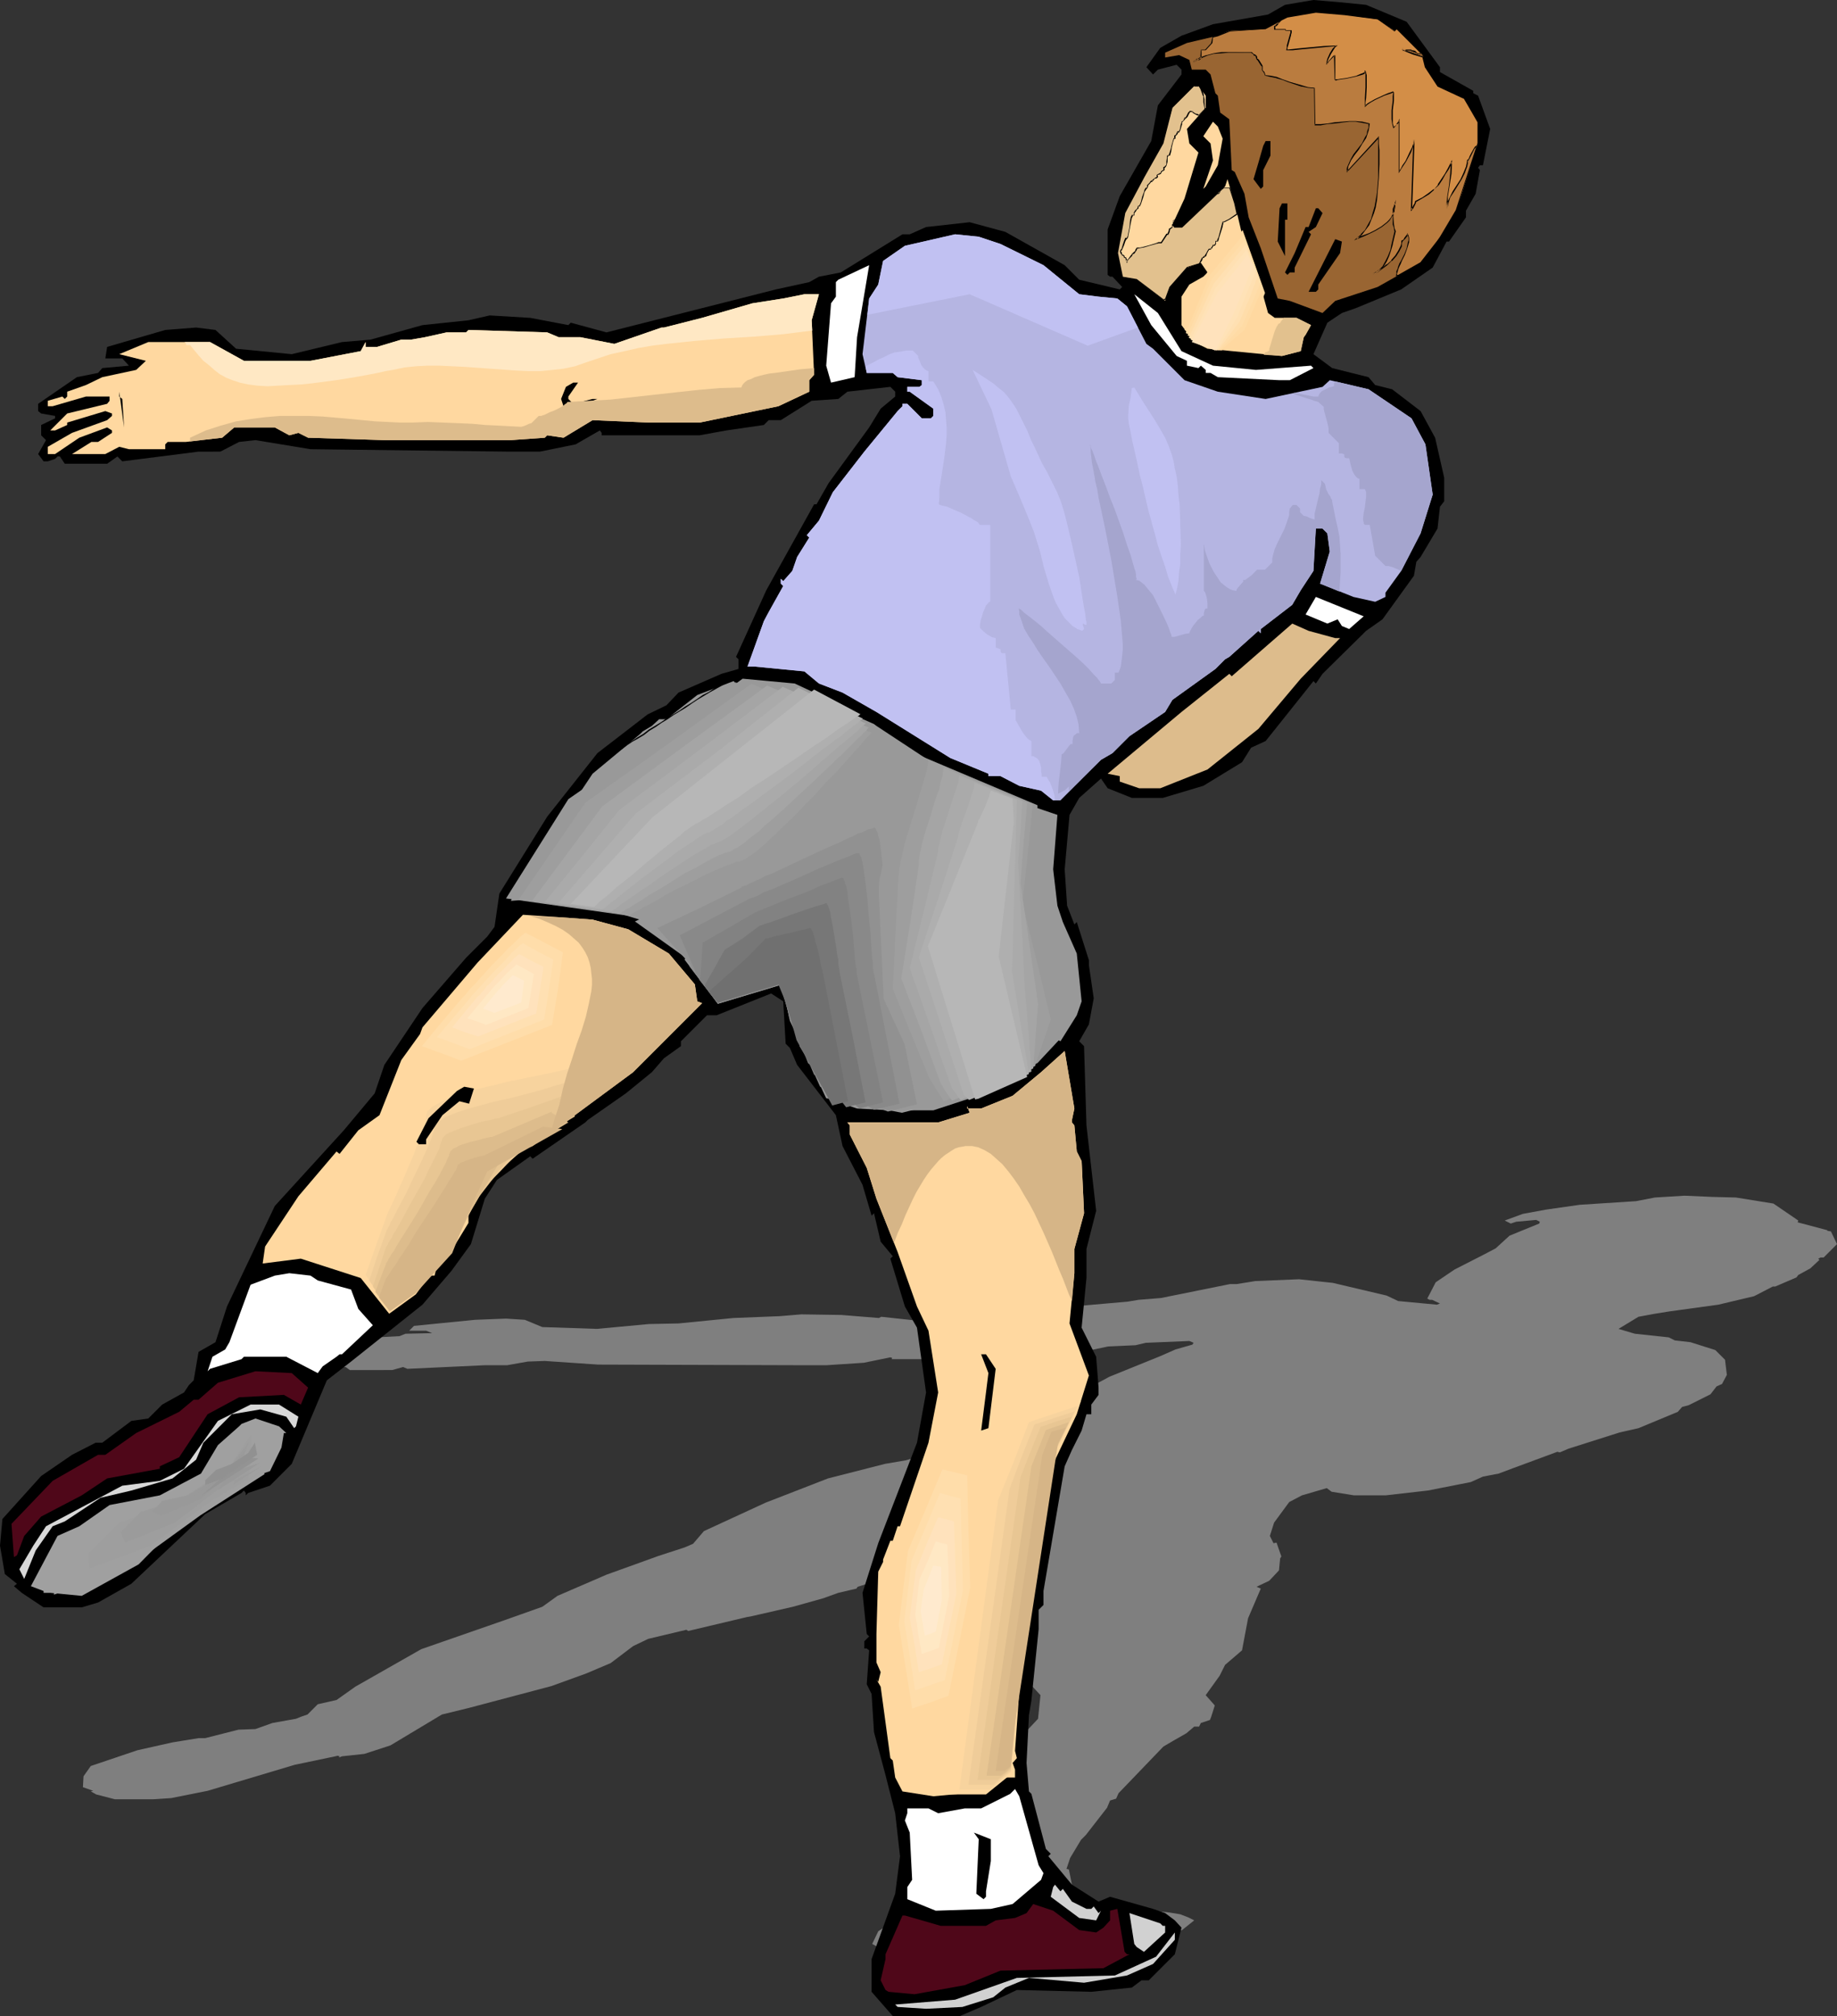 <?xml version="1.0" encoding="UTF-8" standalone="no"?>
<svg
   version="1.0"
   width="129.766mm"
   height="142.382mm"
   id="svg110"
   sodipodi:docname="Exercise 10.wmf"
   xmlns:inkscape="http://www.inkscape.org/namespaces/inkscape"
   xmlns:sodipodi="http://sodipodi.sourceforge.net/DTD/sodipodi-0.dtd"
   xmlns="http://www.w3.org/2000/svg"
   xmlns:svg="http://www.w3.org/2000/svg">
  <rect width="100%" height="100%" fill="#333333" stroke="none"/>
  <sodipodi:namedview
     id="namedview110"
     pagecolor="#ffffff"
     bordercolor="#000000"
     borderopacity="0.25"
     inkscape:showpageshadow="2"
     inkscape:pageopacity="0.0"
     inkscape:pagecheckerboard="0"
     inkscape:deskcolor="#d1d1d1"
     inkscape:document-units="mm" />
  <defs
     id="defs1">
    <pattern
       id="WMFhbasepattern"
       patternUnits="userSpaceOnUse"
       width="6"
       height="6"
       x="0"
       y="0" />
  </defs>
  <path
     style="fill:#7f7f7f;fill-opacity:1;fill-rule:evenodd;stroke:none"
     d="m 463.468,319.649 10.019,1.616 6.626,4.525 -0.162,0.485 7.918,2.101 v 0.162 l 0.97,0.162 1.616,3.394 -3.555,3.555 h -0.808 l -0.646,0.323 0.323,0.323 -2.424,2.262 -3.232,1.778 -0.485,0.646 -5.656,2.424 h -0.646 l -5.01,2.586 -9.534,2.262 -12.928,1.778 -4.04,0.646 -4.363,0.808 -5.333,3.232 4.363,1.293 9.05,0.97 1.616,0.808 4.202,0.485 6.626,2.101 2.586,2.586 0.485,4.04 -1.293,2.424 -1.454,0.646 -1.616,2.101 -5.818,2.909 -1.778,0.485 -1.131,1.293 -10.504,4.363 -5.01,1.131 -13.736,4.363 -2.262,0.97 -0.646,-0.162 -11.797,4.363 -3.878,1.454 -4.202,0.808 -3.232,1.454 -11.474,2.262 -11.312,1.293 h -8.403 l -5.979,-0.97 -1.293,-0.97 -6.626,1.939 -3.394,1.778 -4.04,5.494 -1.131,3.555 0.97,1.939 0.808,-0.162 1.293,3.717 -0.323,0.485 -0.323,3.232 -2.586,2.747 -3.394,1.616 1.131,0.485 -3.394,7.919 -1.616,8.565 -4.525,3.878 -1.454,2.909 -3.717,5.171 2.424,2.747 -0.97,3.07 -0.323,0.808 -2.424,0.808 -0.485,0.97 h -1.293 l -2.101,1.778 -3.394,1.939 -2.747,1.616 -11.958,12.443 -0.646,1.454 -1.616,0.485 -0.808,1.939 -5.656,7.272 -1.293,1.293 -2.909,4.848 -0.97,2.909 0.646,0.162 1.131,5.656 0.97,0.323 -0.808,0.323 5.01,2.909 6.302,1.616 3.394,-0.485 10.827,1.131 2.909,0.485 2.101,0.808 1.616,0.808 -3.232,2.586 -8.242,2.586 h -1.939 l -2.909,0.646 -10.989,0.485 -19.715,-0.162 -10.342,1.778 -6.141,0.808 h -17.938 l -4.525,-2.424 1.616,-3.394 9.534,-6.302 3.07,-3.878 0.97,-4.363 -0.646,-3.878 -0.97,-4.202 1.293,-3.878 -0.97,-0.97 2.424,-3.394 -0.646,-0.162 h -0.485 l 0.162,-0.808 1.616,-0.323 -0.485,-0.323 0.808,-4.04 6.787,-5.01 15.352,-10.019 4.848,-5.171 0.646,-6.302 -2.101,-2.262 -1.293,-4.848 0.808,-0.162 -2.586,-1.454 -0.646,-2.909 -0.646,0.323 -0.97,-3.07 -3.07,-4.04 -0.485,-3.07 -7.757,-5.01 -0.97,-1.616 -1.131,-0.646 1.454,-4.04 -2.747,-0.808 -15.837,2.101 h -2.586 l -8.242,2.586 -0.323,0.485 -4.848,1.131 -4.04,1.454 -8.08,2.262 -11.312,2.586 -0.97,0.162 -15.675,3.717 -0.485,-0.323 -10.181,2.424 -4.04,1.939 -5.979,4.525 -6.464,2.747 -9.373,3.394 -21.978,5.818 -7.272,1.778 -13.736,8.242 -6.949,2.262 -5.979,0.646 -0.808,0.323 0.162,-0.323 -0.485,-0.162 -0.646,0.162 -10.827,2.262 -23.27,6.949 -9.696,1.939 -4.848,0.323 H 30.704 l -5.01,-1.293 -1.454,-0.808 0.646,-0.162 -2.747,-0.97 0.162,-2.909 1.939,-2.747 12.443,-4.202 9.373,-2.101 6.949,-1.131 h 1.778 l 8.888,-2.262 4.525,-0.162 4.525,-1.616 6.302,-1.131 1.616,-0.646 1.454,-0.485 2.747,-2.747 5.01,-1.131 5.01,-3.555 17.614,-10.019 22.301,-7.757 10.019,-3.555 4.04,-2.909 13.09,-5.656 13.898,-5.01 6.949,-2.262 2.262,-0.97 2.909,-3.394 16.483,-7.595 16.645,-6.464 15.19,-3.878 5.656,-0.97 3.717,-1.131 12.443,-1.939 4.848,-0.485 0.323,-0.97 -0.485,-0.162 11.635,-6.787 16.968,-8.565 h 0.646 l 4.202,-2.262 13.574,-5.494 4.04,-1.778 4.525,-1.293 0.323,-0.485 -1.131,-0.485 -11.635,0.485 -2.747,0.646 -7.272,0.323 -9.211,1.939 h -3.232 l -1.454,0.323 -10.504,0.646 -7.272,0.485 h -26.179 l 0.162,-0.323 -0.485,-0.162 -7.11,1.454 -9.858,0.646 h -8.403 l -52.682,-0.162 -14.221,-0.97 -4.525,0.162 -5.494,0.97 h -5.818 l -20.846,0.97 -1.131,-0.485 -2.909,0.808 H 93.405 l -1.131,-0.808 h -0.646 l -0.646,0.162 -2.101,0.323 h -1.131 l -0.97,-0.646 2.586,-1.454 -0.97,-0.485 0.485,-1.131 4.04,-0.485 0.162,-0.323 -3.555,-0.323 -0.646,-0.162 0.323,-0.808 11.474,-2.586 5.979,-0.323 1.616,-0.646 7.11,-0.162 -1.616,-0.646 h -4.525 l 1.293,-1.293 16.322,-1.616 8.242,-0.323 5.01,0.323 4.686,1.939 14.544,0.485 13.898,-1.293 7.918,-0.162 14.706,-1.454 12.282,-0.485 5.818,-0.485 10.666,0.162 10.019,0.808 0.646,-0.323 9.05,0.97 47.51,-4.202 9.211,-0.808 2.909,-0.485 5.979,-0.485 18.422,-3.717 h 1.778 l 5.01,-0.808 11.635,-0.485 9.05,0.97 14.382,3.394 3.07,1.454 10.342,0.97 0.808,-0.323 -2.101,-0.97 h -0.646 l -0.646,-0.323 2.262,-4.363 5.01,-3.394 7.595,-3.878 3.394,-1.778 3.717,-3.394 7.918,-3.232 0.162,-0.485 -0.97,-0.485 -5.333,0.485 -1.454,0.485 -1.616,-0.808 4.848,-1.778 6.141,-1.131 9.05,-1.293 15.029,-0.97 5.01,-0.97 7.918,-0.485 7.434,0.323 z"
     id="path1" />
  <path
     style="fill:#000000;fill-opacity:1;fill-rule:evenodd;stroke:none"
     d="m 364.731,1.293 10.827,4.525 8.888,12.12 v 1.293 l 8.888,5.01 v 0.646 l 1.293,0.646 3.232,8.888 -1.939,9.696 h -0.808 l -0.485,0.646 0.485,0.646 -1.131,6.302 -2.586,4.525 v 1.778 l -4.525,6.464 h -0.646 l -3.717,6.949 -8.403,5.818 -12.12,5.01 -3.717,1.293 -3.878,2.586 -3.717,8.403 5.01,3.717 9.696,2.424 1.778,2.101 4.525,1.131 7.595,5.818 3.878,7.11 2.424,10.666 v 6.302 l -1.131,1.454 -0.646,5.818 -4.525,7.595 -1.131,1.293 -0.646,3.717 -8.403,11.635 -4.363,3.07 -11.635,11.474 -1.778,2.586 -0.646,-0.646 -9.534,11.959 -3.232,4.04 -3.878,1.778 -2.424,3.878 -10.342,6.302 -10.827,3.232 h -8.242 l -6.464,-2.586 -1.778,-2.586 -5.818,5.171 -2.586,4.525 -1.293,14.544 0.646,9.696 1.939,5.01 0.646,-0.646 3.232,10.181 v 1.293 l 1.293,8.888 -1.293,6.949 -2.586,4.525 1.293,1.293 0.646,21.17 2.586,22.786 -2.586,10.181 v 7.757 l -1.293,13.251 3.878,7.757 0.646,8.242 v 1.939 l -1.939,2.586 v 2.586 h -1.293 l -1.293,4.363 -2.586,5.171 -1.939,4.363 -5.656,33.29 v 3.717 l -1.293,1.293 v 5.171 l -1.939,19.069 -0.646,3.878 -0.646,12.767 0.646,7.595 0.646,0.646 3.878,14.706 1.293,1.293 -0.646,0.646 6.302,7.595 7.11,4.525 3.07,-1.293 11.474,3.232 3.232,1.131 2.586,1.939 1.778,1.939 -1.778,7.111 -6.949,6.949 h -1.939 l -2.586,1.939 -10.827,1.131 -19.877,-0.485 -9.534,4.525 -5.656,2.424 h -17.938 l -5.656,-6.464 v -8.727 l 6.302,-17.453 1.293,-10.019 -1.293,-11.474 -2.586,-10.181 -3.07,-11.474 -0.646,-10.181 -1.293,-2.586 0.646,-9.05 -0.646,-0.485 h -0.646 v -1.939 l 1.293,-1.293 -0.646,-0.646 -1.131,-10.989 4.202,-13.251 10.342,-26.826 2.424,-13.413 -2.424,-17.291 -3.232,-5.656 -3.878,-12.767 0.646,-0.646 -3.232,-3.878 -1.778,-7.595 -0.646,0.646 -2.424,-8.242 -5.333,-10.343 -1.778,-8.242 -10.342,-13.413 -1.939,-4.525 -1.131,-1.131 -0.646,-11.312 -3.232,-2.101 -14.544,5.818 h -2.586 l -6.949,6.949 v 1.293 l -4.525,3.232 -3.232,3.717 -6.949,5.656 -10.181,7.111 -0.646,0.646 -14.059,9.696 -0.646,-0.646 -8.888,6.302 -3.232,5.01 -3.717,12.12 -5.171,7.11 -7.757,9.05 -19.069,15.191 -6.464,5.01 -9.373,22.301 -5.818,5.818 -5.818,1.939 -0.646,0.646 v -0.646 l -0.485,-0.646 -0.646,0.646 -9.696,5.656 -19.715,18.584 -8.888,5.01 -4.363,1.293 H 11.635 L 5.818,425.175 3.717,423.398 4.525,422.751 1.293,420.166 0,412.57 0.646,405.46 10.989,393.986 l 8.242,-5.656 6.302,-3.232 h 1.778 l 7.757,-5.818 4.525,-0.646 3.717,-3.717 5.818,-3.232 1.293,-1.939 1.293,-1.293 1.293,-7.595 4.525,-2.586 3.07,-9.535 12.766,-26.826 18.422,-20.2 8.242,-9.858 2.586,-7.595 10.181,-15.191 11.635,-13.413 5.656,-5.656 1.939,-2.586 1.293,-8.888 12.766,-20.523 13.413,-16.968 13.413,-10.343 5.01,-2.424 3.232,-3.394 11.474,-5.01 4.525,-1.293 v -2.586 l -0.646,-0.646 8.08,-17.776 12.766,-22.948 h 0.646 l 3.232,-5.656 10.827,-14.867 3.07,-5.01 3.878,-3.232 v -1.293 l -1.293,-1.293 -11.474,1.293 -2.424,1.939 -7.11,0.485 -8.242,5.171 h -3.232 l -1.293,1.293 -10.019,1.454 -7.11,1.293 h -26.179 v -0.646 l -0.485,-0.646 -6.464,3.717 -9.534,1.939 h -8.242 l -53.005,-0.646 -14.706,-2.424 -4.363,0.485 -5.01,2.586 H 53.005 l -20.362,2.586 -1.293,-1.293 -2.747,1.939 H 17.291 l -1.293,-1.939 h -0.646 l -0.646,0.646 -1.939,0.646 h -1.131 l -1.454,-1.939 2.101,-3.717 -1.293,-1.293 v -2.747 l 3.717,-1.778 v -0.646 l -3.717,-0.646 -0.808,-0.646 v -1.939 l 10.342,-7.111 5.656,-1.131 1.131,-1.293 7.11,-0.646 -1.778,-1.939 h -4.525 l 0.485,-3.07 15.514,-4.525 8.242,-0.646 5.171,0.646 5.494,5.01 14.867,1.454 13.413,-3.232 7.595,-0.646 13.898,-3.878 12.282,-1.293 5.656,-1.293 10.827,0.646 10.181,1.939 0.646,-0.646 9.534,2.586 45.248,-11.474 8.888,-1.939 2.586,-1.454 5.818,-1.131 16.483,-10.181 h 1.939 l 4.363,-1.939 11.635,-1.293 9.534,2.586 15.837,8.888 3.878,3.878 10.827,2.586 0.646,-0.646 -2.586,-2.747 h -0.646 l -0.646,-0.485 V 61.247 l 3.232,-8.888 5.818,-10.181 2.586,-4.525 1.778,-9.535 6.302,-8.242 v -1.293 l -1.293,-1.293 -5.01,1.293 -1.293,1.293 -1.778,-1.939 3.717,-5.171 5.656,-3.232 8.403,-3.07 14.706,-2.586 4.525,-2.586 L 350.672,0 l 7.595,0.646 z"
     id="path2" />
  <path
     style="fill:#996532;fill-opacity:1;fill-rule:evenodd;stroke:none"
     d="m 367.801,5.171 4.525,3.07 0.646,-0.485 6.949,6.949 v 0.646 l 0.646,2.586 3.232,5.01 6.949,3.232 3.878,6.302 v 5.818 l -4.363,13.413 -1.454,4.525 -5.01,8.242 -4.525,5.656 -11.474,6.464 -11.312,3.717 -3.394,3.232 -8.726,-3.232 -3.232,-0.646 -4.525,-13.413 -3.232,-8.242 -1.131,-6.302 -2.586,-5.818 -0.808,-0.485 -0.646,-13.575 -2.424,-1.778 -0.646,-4.525 -0.646,-0.646 -1.293,-5.01 -1.293,-1.293 h -3.717 l -0.646,-2.586 -2.747,-1.293 -3.717,0.646 v -1.293 l 5.818,-2.586 8.242,-1.939 3.07,-1.293 9.696,-0.485 5.818,-3.232 7.595,-1.293 7.595,0.646 z"
     id="path3" />
  <path
     style="fill:#ffd8a0;fill-opacity:1;fill-rule:evenodd;stroke:none"
     d="m 321.907,25.533 v 3.232 l -5.01,5.656 0.646,3.878 2.424,2.424 -3.717,12.282 -3.232,6.949 0.646,0.646 h 1.778 l 11.635,-10.827 0.646,-1.939 1.939,6.464 1.939,8.242 5.01,14.059 1.939,6.949 1.778,1.293 h 5.818 l 3.878,1.939 -1.454,2.586 -0.485,0.646 -0.808,3.717 -5.01,1.293 -19.877,-1.939 -3.555,-1.778 -3.394,-4.525 v -7.595 l 2.101,-3.232 3.717,-2.101 1.131,-1.131 -1.778,-2.586 -3.717,1.293 -4.525,5.171 -1.293,3.717 -7.595,-5.656 -3.878,-0.808 -1.293,-6.302 1.939,-10.666 5.171,-9.696 5.01,-8.888 2.586,-9.535 5.818,-5.818 h 1.131 z"
     id="path4" />
  <path
     style="fill:#ffd8a0;fill-opacity:1;fill-rule:evenodd;stroke:none"
     d="m 326.432,37.007 -1.293,7.11 -3.232,5.656 -0.646,0.646 2.586,-7.595 -0.646,-4.525 -1.939,-1.939 2.586,-3.878 1.293,1.293 z"
     id="path5" />
  <path
     style="fill:#000000;fill-opacity:1;fill-rule:evenodd;stroke:none"
     d="m 339.198,41.532 -1.939,3.878 v 4.363 l -0.646,0.646 -1.939,-2.586 1.293,-4.363 1.293,-4.525 0.646,-1.293 h 1.293 z"
     id="path6" />
  <path
     style="fill:#000000;fill-opacity:1;fill-rule:evenodd;stroke:none"
     d="m 381.214,42.825 -1.293,3.717 -7.595,4.525 h -0.646 l -0.646,-0.646 1.939,-3.232 5.171,-2.424 1.131,-2.586 h 1.293 z"
     id="path7" />
  <path
     style="fill:#000000;fill-opacity:1;fill-rule:evenodd;stroke:none"
     d="m 343.723,58.662 h -0.646 v 9.696 l -1.939,-3.878 0.485,-8.888 0.646,-1.293 h 1.454 z"
     id="path8" />
  <path
     style="fill:#000000;fill-opacity:1;fill-rule:evenodd;stroke:none"
     d="m 353.096,56.884 -1.778,3.717 -1.939,1.293 0.646,0.646 -4.363,8.888 v 1.293 h -1.293 l -0.646,0.646 -0.646,-0.646 2.586,-5.171 2.909,-6.949 h 0.808 l 1.939,-5.01 h 0.646 z"
     id="path9" />
  <path
     style="fill:#b5b5e2;fill-opacity:1;fill-rule:evenodd;stroke:none"
     d="m 267.125,65.126 11.474,5.656 9.534,7.757 5.171,0.646 5.01,0.485 2.586,2.101 5.171,10.019 1.778,1.293 8.403,8.403 8.888,3.07 12.766,1.939 15.19,-3.232 1.939,-1.778 10.342,2.424 11.474,7.757 3.717,6.949 1.939,13.413 -3.232,10.343 -5.171,10.019 -4.202,5.818 v 1.131 l -2.747,1.293 -5.818,-1.293 -8.888,-3.555 2.586,-8.565 -0.646,-4.848 -1.293,-1.293 h -1.778 l -0.646,11.312 -3.394,5.171 -2.262,3.878 -8.403,6.464 v 1.131 l -0.646,-0.646 -7.757,6.949 -1.131,0.646 -2.586,2.586 -11.474,8.242 -1.939,3.232 -9.534,6.464 -4.525,4.525 -3.07,1.778 -10.827,10.827 h -1.939 l -3.232,-2.586 -5.818,-1.293 -5.01,-2.586 h -3.232 v -0.646 l -10.181,-4.202 -19.715,-12.282 -9.05,-5.171 -6.302,-2.424 -3.878,-3.232 -13.251,-1.293 h -1.939 l 4.363,-12.12 1.293,-2.424 -0.646,-0.646 0.646,0.646 3.878,-6.949 -0.646,-0.646 v -1.293 l 0.646,0.646 2.424,-2.747 -0.646,-0.646 0.646,0.646 1.293,-3.717 -0.646,-0.646 0.646,0.646 3.232,-5.171 -0.646,-0.646 3.232,-3.878 3.717,-7.595 8.403,-10.827 8.888,-10.827 1.293,-1.293 v -0.646 h 1.293 l 3.878,3.878 h 2.424 l 0.646,-0.646 v -1.939 l -6.302,-4.525 h -0.646 v -1.293 h 3.232 l 0.646,-0.485 v -1.293 l -6.464,-0.808 -1.293,-1.131 h -6.949 l -1.131,-5.01 1.778,-14.867 2.424,-3.717 1.293,-6.302 5.818,-4.04 13.413,-3.07 6.302,0.646 z"
     id="path10" />
  <path
     style="fill:#000000;fill-opacity:1;fill-rule:evenodd;stroke:none"
     d="m 357.782,67.55 -5.818,8.403 v 1.293 l -0.646,0.646 h -1.939 l 7.11,-14.059 1.778,0.646 z"
     id="path11" />
  <path
     style="fill:#ffffff;fill-opacity:1;fill-rule:evenodd;stroke:none"
     d="m 228.179,100.678 -6.302,1.454 -1.293,-4.525 1.293,-16.645 1.293,-1.778 V 75.307 l 0.646,-0.646 8.242,-3.878 -3.232,19.231 z"
     id="path12" />
  <path
     style="fill:#ffd8a0;fill-opacity:1;fill-rule:evenodd;stroke:none"
     d="m 216.705,85.488 0.646,14.544 -1.293,1.454 v 3.07 l -8.242,3.878 -21.008,4.363 H 173.397 l -15.19,-0.646 -7.757,4.686 -4.363,-0.646 -0.646,0.646 -9.05,0.646 h -33.774 l -20.362,-0.646 -2.586,-1.293 -2.424,0.646 -3.878,-2.101 H 62.539 l -3.232,2.747 -9.696,1.131 h -4.848 l -0.646,0.646 v 1.293 h -9.696 l -2.586,-0.646 -3.717,1.939 h -8.888 l 5.171,-3.232 h 1.778 l 3.717,-2.424 v -0.646 l -1.293,-0.808 -7.434,2.747 -6.464,4.363 h -1.939 v -1.939 l 6.464,-3.717 9.373,-3.394 1.293,-1.131 v -0.646 l -1.778,-0.646 -10.181,3.07 v 0.646 l -3.232,1.454 h -1.293 l 4.525,-4.525 10.666,-2.586 0.646,-0.808 v -1.131 h -6.302 l -8.888,2.586 h -1.293 v -1.454 l 3.878,-1.131 0.646,0.646 0.646,-0.646 v -1.293 l 5.01,-1.778 4.363,-2.101 9.05,-1.939 2.586,-2.424 -7.11,-1.778 7.757,-3.232 h 16.483 l 9.05,5.01 h 17.776 L 96.313,93.729 97.606,91.305 v 1.293 h 3.07 l 6.464,-1.939 h 2.586 l 3.717,-0.646 5.818,-1.293 h 5.171 l 0.646,-0.646 21.008,0.646 3.07,1.293 h 5.818 l 9.05,1.778 12.605,-4.363 h 0.646 l 10.181,-2.586 13.413,-3.878 8.242,-1.293 5.656,-1.131 h 3.878 z"
     id="path13" />
  <path
     style="fill:#ffffff;fill-opacity:1;fill-rule:evenodd;stroke:none"
     d="m 315.443,93.729 8.403,3.878 11.474,1.131 14.706,-1.131 0.646,0.646 -6.302,3.232 h -2.747 l -16.483,-0.808 -1.939,-1.131 h -1.293 v -0.808 l -1.293,-1.131 -0.646,0.646 -3.07,-0.646 V 96.315 l -2.747,-1.293 -6.787,-8.242 -4.525,-8.242 6.302,5.01 z"
     id="path14" />
  <path
     style="fill:#000000;fill-opacity:1;fill-rule:evenodd;stroke:none"
     d="m 324.492,82.256 -3.878,1.939 -1.293,-1.293 0.646,-1.131 h 4.525 z"
     id="path15" />
  <path
     style="fill:#000000;fill-opacity:1;fill-rule:evenodd;stroke:none"
     d="m 151.742,105.849 v 0.646 l 1.293,1.293 5.171,-1.293 h 1.293 l -5.171,1.939 h -3.878 l -0.646,-1.939 1.293,-3.232 1.939,-1.131 h 1.293 z"
     id="path16" />
  <path
     style="fill:#000000;fill-opacity:1;fill-rule:evenodd;stroke:none"
     d="m 32.643,106.496 0.485,7.595 -1.293,-9.535 v 1.293 z"
     id="path17" />
  <path
     style="fill:#ffffff;fill-opacity:1;fill-rule:evenodd;stroke:none"
     d="m 360.206,167.905 -1.939,-0.808 -1.131,-1.778 -2.747,1.131 -5.818,-2.424 2.747,-4.686 12.766,5.171 z"
     id="path18" />
  <path
     style="fill:#ddbc8c;fill-opacity:1;fill-rule:evenodd;stroke:none"
     d="m 356.489,170.329 h 1.293 l -10.504,10.827 -11.312,13.413 -13.574,10.827 -12.605,5.01 h -5.656 l -5.171,-1.778 v -1.454 l -3.232,-0.646 19.715,-16.483 12.766,-10.181 0.646,0.646 16.16,-14.059 4.363,1.939 z"
     id="path19" />
  <path
     style="fill:#999999;fill-opacity:1;fill-rule:evenodd;stroke:none"
     d="m 217.352,184.873 v 0.646 l 6.464,2.747 3.717,2.424 5.818,2.586 0.646,0.485 0.485,-0.485 -0.485,0.485 20.362,13.413 6.302,2.586 v 0.646 l 14.059,4.525 7.595,2.586 -1.131,14.544 1.131,9.696 1.454,4.363 3.717,8.403 1.293,12.767 -1.293,3.717 -4.363,6.949 -0.808,-0.485 -2.424,2.262 -13.413,10.989 -17.291,5.656 h -11.474 l -8.888,-0.485 -1.939,-0.646 -5.01,-2.747 -4.525,-6.949 -3.878,-6.302 v -2.586 l -0.646,-0.646 -1.293,-5.01 v -5.818 l -2.424,-2.424 -4.525,-0.646 -12.605,5.171 -1.939,-2.101 -2.586,-6.302 -3.717,-4.363 -10.827,-8.403 -12.282,-3.717 -6.949,-1.293 -8.242,-1.293 -9.05,0.646 6.464,-12.767 5.171,-6.302 v -0.646 l -0.646,-0.808 0.646,0.808 4.363,-6.464 -0.646,-0.646 2.586,-1.293 3.878,-5.818 7.595,-6.302 5.171,-4.363 0.646,-0.646 2.424,-1.454 1.939,-1.778 h 1.939 l 8.242,-6.464 9.696,-3.717 0.646,0.646 1.778,-1.293 13.898,1.293 z"
     id="path20" />
  <path
     style="fill:#ffd8a0;fill-opacity:1;fill-rule:evenodd;stroke:none"
     d="m 158.206,245.474 9.534,2.586 10.827,6.464 6.949,8.242 0.646,4.525 1.293,0.485 -18.422,18.423 -26.826,19.715 -3.878,1.454 h -2.424 l 1.131,-2.101 1.939,-1.778 h 1.939 l 1.293,-1.293 -2.586,-3.232 -2.586,0.646 -5.01,6.302 -5.818,15.352 -1.131,1.293 v 3.878 l -5.818,9.535 -2.586,1.939 -0.646,2.586 h -1.293 l -3.717,5.01 -7.11,5.171 -7.595,-9.535 -15.998,-5.171 -10.181,1.293 0.646,-4.525 8.888,-13.413 10.181,-11.959 0.808,0.646 5.01,-6.302 5.656,-4.04 5.818,-14.706 5.01,-6.949 0.646,-1.778 14.706,-17.291 12.12,-12.767 9.534,0.646 z"
     id="path21" />
  <path
     style="fill:#ffd8a0;fill-opacity:1;fill-rule:evenodd;stroke:none"
     d="m 157.56,280.541 -17.776,2.747 v 0 h -0.162 -0.162 l -0.485,0.162 -0.485,0.162 h -0.646 l -0.646,0.162 -0.97,0.162 -0.808,0.323 -2.262,0.485 -2.262,0.485 -2.586,0.808 -2.586,0.646 -2.586,0.808 -2.586,0.808 -2.262,0.97 -2.262,0.97 -1.778,0.97 -0.646,0.485 -0.646,0.485 -0.485,0.485 -0.485,0.485 -0.162,0.485 -0.162,0.646 v 0.485 0.646 l -0.323,1.454 -0.323,1.778 -0.646,1.778 -0.646,2.101 -0.646,2.101 -1.454,4.363 -0.808,2.101 -0.808,1.939 -0.646,1.778 -0.646,1.616 -0.485,1.293 -0.323,0.485 v 0.485 l -0.323,0.323 v 0.323 l -0.162,0.162 v 0 l -6.787,19.231 7.595,10.989 15.19,-14.706 4.525,-11.312 8.565,-11.797 25.856,-19.069 -2.101,-10.989 z"
     id="path22" />
  <path
     style="fill:#f7d39e;fill-opacity:1;fill-rule:evenodd;stroke:none"
     d="m 155.136,284.582 -8.726,1.939 -8.726,1.778 v 0 l -0.323,0.162 h -0.323 -0.323 l -0.646,0.162 -0.646,0.162 -1.454,0.323 -1.778,0.485 -2.101,0.485 -2.101,0.485 -2.262,0.646 -4.363,1.454 -1.939,0.646 -1.939,0.97 -1.454,0.808 -0.646,0.323 -0.485,0.485 -0.485,0.485 -0.323,0.323 -0.162,0.485 -0.162,0.485 v 0.485 0.485 l -0.162,0.646 -0.162,0.808 -0.646,1.616 -0.646,1.939 -0.808,2.101 -0.808,2.262 -1.939,4.525 -0.97,2.262 -0.97,2.101 -0.808,1.939 -0.808,1.778 -0.646,1.293 -0.323,0.646 -0.162,0.485 -0.323,0.485 v 0.162 l -0.162,0.323 v 0 l -2.909,8.08 -2.909,8.242 6.626,9.373 13.413,-12.605 5.656,-11.312 3.878,-5.656 3.878,-5.656 5.656,-5.01 5.656,-5.01 14.221,-9.858 -1.293,-4.525 -1.293,-4.363 v 0 z"
     id="path23" />
  <path
     style="fill:#efcc99;fill-opacity:1;fill-rule:evenodd;stroke:none"
     d="m 152.55,288.622 -4.202,1.131 -4.202,1.293 -8.565,2.262 h -0.162 v 0 l -0.646,0.162 -0.97,0.162 -1.293,0.323 -1.454,0.323 -1.616,0.485 -3.717,0.97 -3.555,1.131 -1.616,0.646 -1.616,0.646 -1.293,0.808 -0.808,0.646 -0.646,0.646 -0.162,0.323 -0.162,0.485 v 0.323 0.485 l -0.323,0.646 -0.162,0.808 -0.323,0.808 -0.323,0.808 -0.808,1.939 -0.97,2.101 -1.131,2.424 -2.262,4.686 -1.131,2.424 -1.131,2.101 -1.131,2.101 -0.97,1.939 -0.323,0.646 -0.485,0.808 -0.323,0.646 -0.162,0.485 -0.323,0.485 -0.162,0.323 -0.162,0.162 v 0.162 l -2.424,6.626 -2.262,6.787 2.747,4.04 2.747,4.04 11.958,-10.827 3.394,-5.494 3.232,-5.494 3.394,-5.494 3.394,-5.656 5.01,-5.171 4.848,-5.171 15.837,-10.343 -3.394,-6.787 z"
     id="path24" />
  <path
     style="fill:#e8c693;fill-opacity:1;fill-rule:evenodd;stroke:none"
     d="m 149.965,292.662 -8.242,2.909 -8.242,2.747 -0.162,0.162 h -0.485 l -0.808,0.162 -0.97,0.323 -1.131,0.162 -1.454,0.323 -2.747,0.808 -2.909,0.97 -1.293,0.485 -1.131,0.485 -1.131,0.485 -0.646,0.646 -0.485,0.485 -0.162,0.646 -0.162,0.323 -0.162,0.485 -0.162,0.485 -0.162,0.808 -0.323,0.646 -0.485,0.97 -0.97,1.939 -1.131,2.262 -1.131,2.424 -2.747,4.848 -1.454,2.586 -1.293,2.424 -1.131,2.101 -1.131,1.939 -0.646,0.97 -0.323,0.808 -0.485,0.646 -0.323,0.485 -0.162,0.485 -0.323,0.485 v 0.162 h -0.162 l -1.778,5.333 -1.778,5.333 4.525,6.464 10.342,-8.727 3.878,-5.494 3.717,-5.494 2.909,-5.494 3.07,-5.333 8.242,-10.666 8.726,-5.494 8.565,-5.171 -1.131,-1.293 -0.97,-1.131 -1.939,-2.424 z"
     id="path25" />
  <path
     style="fill:#ddbc8c;fill-opacity:1;fill-rule:evenodd;stroke:none"
     d="m 147.379,296.702 -15.998,6.787 h -0.162 -0.323 l -0.646,0.162 -0.646,0.162 -0.808,0.162 -0.97,0.323 -2.101,0.485 -2.101,0.646 -0.97,0.323 -0.808,0.485 -0.808,0.323 -0.485,0.485 -0.323,0.323 -0.162,0.485 -0.162,0.162 v 0.485 l -0.323,0.485 -0.323,0.808 -0.323,0.808 -0.485,0.808 -0.485,0.97 -0.485,0.97 -1.293,2.262 -1.616,2.586 -2.909,5.171 -1.616,2.586 -1.616,2.586 -1.454,2.262 -1.293,2.101 -0.485,0.97 -0.646,0.808 -0.323,0.646 -0.485,0.646 -0.162,0.485 -0.323,0.485 -0.162,0.162 v 0.162 l -1.454,3.717 -1.454,3.878 3.878,5.01 4.363,-3.232 4.202,-3.394 8.726,-10.989 2.424,-5.171 2.586,-5.171 3.394,-5.656 3.394,-5.656 9.373,-5.494 9.211,-5.494 -2.262,-1.293 -2.262,-1.293 z"
     id="path26" />
  <path
     style="fill:#d6b587;fill-opacity:1;fill-rule:evenodd;stroke:none"
     d="m 144.955,300.742 -15.837,7.757 v 0 h -0.323 l -0.323,0.162 h -0.323 l -1.293,0.323 -2.424,0.808 -1.131,0.485 -0.485,0.162 -0.323,0.323 -0.323,0.162 v 0.323 l -0.162,0.162 v 0.323 l -0.323,0.646 -0.323,0.485 -0.485,0.808 -0.485,0.808 -0.646,0.97 -0.646,1.131 -1.454,2.262 -1.616,2.586 -3.555,5.333 -1.778,2.747 -1.616,2.747 -1.616,2.424 -0.808,1.131 -0.646,1.131 -0.646,0.97 -0.646,0.808 -0.485,0.808 -0.485,0.808 -0.323,0.485 -0.323,0.323 -0.162,0.323 v 0 l -1.778,4.848 2.909,3.717 6.949,-4.848 9.696,-10.666 4.04,-10.181 5.333,-11.635 20.038,-11.312 z"
     id="path27" />
  <path
     style="fill:#ffd8a0;fill-opacity:1;fill-rule:evenodd;stroke:none"
     d="m 286.193,298.964 v 0.646 l 0.646,0.808 0.646,6.949 1.293,2.586 0.646,13.898 -2.586,9.535 v 6.464 l -1.293,13.413 5.171,13.898 -3.232,10.343 -6.302,13.251 -5.818,31.997 v 5.656 l -3.232,23.109 -1.131,15.837 0.485,1.939 -1.131,1.293 0.646,1.778 v 2.101 h -2.586 l -5.171,3.717 -14.059,1.293 -8.242,-1.293 -1.939,-3.717 -0.646,-4.525 -0.646,-0.646 -2.586,-19.069 -1.131,-1.939 0.485,0.646 0.646,-2.586 -1.131,-2.586 v -7.595 l 0.485,-16.645 1.293,-2.586 v -0.646 l -0.646,-0.646 0.646,0.646 1.939,-5.01 h 0.646 l 1.293,-3.878 h 0.646 l 7.595,-22.301 2.586,-13.413 -2.586,-16.483 -3.07,-6.464 -5.171,-14.544 -5.656,-14.221 -2.586,-8.242 -4.525,-8.888 v -2.424 l -0.646,-0.808 h 24.24 l 8.403,-2.586 -0.646,-1.778 v 0.646 h 3.717 l 8.403,-3.394 7.595,-6.302 6.302,-5.656 2.586,15.352 z"
     id="path28" />
  <path
     style="fill:#000000;fill-opacity:1;fill-rule:evenodd;stroke:none"
     d="m 125.24,294.601 -2.586,-0.646 -4.525,3.717 -4.363,6.464 v 1.293 h -1.939 l -0.646,-0.646 3.232,-6.302 7.595,-7.272 1.939,-1.131 2.586,0.485 z"
     id="path29" />
  <path
     style="fill:#ffffff;fill-opacity:1;fill-rule:evenodd;stroke:none"
     d="m 84.84,341.789 8.888,2.424 1.939,5.171 3.878,4.363 -8.242,7.757 h -0.646 l -0.808,0.646 -3.717,2.586 -1.293,1.778 -8.403,-4.363 H 65.125 l -0.646,0.646 -8.403,2.586 -0.646,0.646 1.293,-3.878 3.394,-1.939 1.131,-1.939 5.656,-15.352 6.464,-2.424 3.878,-0.646 5.656,0.646 z"
     id="path30" />
  <path
     style="fill:#000000;fill-opacity:1;fill-rule:evenodd;stroke:none"
     d="m 265.832,365.383 -1.939,15.837 -1.939,0.646 1.293,-10.181 0.646,-5.171 -1.939,-5.01 h 1.293 z"
     id="path31" />
  <path
     style="fill:#4f0719;fill-opacity:1;fill-rule:evenodd;stroke:none"
     d="m 82.254,370.392 -1.939,4.525 -4.525,-2.586 -11.958,0.646 -8.403,4.525 -7.595,11.474 -5.171,2.424 v 0.646 l -14.059,2.586 -6.787,4.525 -10.827,5.656 -4.525,5.171 -1.939,5.171 -0.808,0.485 -0.646,-8.888 10.989,-11.474 12.12,-6.949 h 1.939 l 8.242,-5.818 11.474,-5.656 3.878,-3.232 h 1.293 l 5.171,-4.525 10.019,-3.07 9.696,0.485 z"
     id="path32" />
  <path
     style="fill:#d8d8d8;fill-opacity:1;fill-rule:evenodd;stroke:none"
     d="m 79.669,378.149 -0.646,2.586 -0.485,0.485 -2.101,-3.07 -6.949,-1.939 -7.595,1.293 -7.595,7.595 -1.939,4.525 -6.302,5.01 -10.989,3.232 -8.242,1.939 -9.534,6.302 -3.232,1.293 -4.525,6.464 -3.07,7.595 -1.293,-2.586 3.717,-6.302 3.394,-5.171 20.362,-10.827 10.019,-1.293 6.464,-3.232 9.05,-12.767 8.726,-4.363 h 7.595 z"
     id="path33" />
  <path
     style="fill:#a0a0a0;fill-opacity:1;fill-rule:evenodd;stroke:none"
     d="m 76.437,382.512 h -0.646 l -0.646,3.878 -3.07,6.302 -9.534,3.232 -1.939,1.939 -2.424,0.646 -8.565,6.302 -12.605,12.767 -15.19,8.403 -8.403,-0.808 h -1.778 v -0.485 l -3.394,-1.293 7.11,-13.413 5.818,-2.586 8.08,-5.656 13.413,-2.586 10.989,-5.818 4.525,-7.595 5.656,-5.01 0.646,-0.646 3.717,-1.454 6.302,2.101 z"
     id="path34" />
  <path
     style="fill:#ffffff;fill-opacity:1;fill-rule:evenodd;stroke:none"
     d="m 277.305,497.896 1.293,2.101 -0.646,1.778 -7.595,6.464 -5.818,1.293 -14.706,0.485 -7.595,-3.07 v -3.232 l -0.646,-0.646 0.646,0.646 1.293,-1.939 -0.646,-12.605 -1.293,-3.232 0.646,-1.939 v -1.293 h 5.656 l 2.586,1.293 7.11,-1.293 h 4.363 l 7.757,-3.878 1.293,-1.293 1.131,1.939 z"
     id="path35" />
  <path
     style="fill:#000000;fill-opacity:1;fill-rule:evenodd;stroke:none"
     d="m 264.539,496.765 -1.293,8.08 v 1.454 l -0.646,0.646 -1.939,-1.454 0.646,-14.544 -1.293,-1.778 4.525,1.778 z"
     id="path36" />
  <path
     style="fill:#d1d1d1;fill-opacity:1;fill-rule:evenodd;stroke:none"
     d="m 283.769,504.199 2.424,3.394 3.878,1.939 h 1.293 l 0.646,-0.646 1.293,1.778 0.646,-0.646 -1.293,2.586 -4.525,-0.646 -7.595,-5.656 0.646,-2.586 0.485,-0.646 1.454,1.778 z"
     id="path37" />
  <path
     style="fill:#4f0719;fill-opacity:1;fill-rule:evenodd;stroke:none"
     d="m 288.132,515.188 4.525,0.646 1.939,-1.293 1.778,-1.939 v -2.586 l 1.939,-0.485 1.939,11.474 0.646,0.646 h 0.646 l -6.949,3.717 -27.472,0.646 -9.534,3.878 -13.413,2.424 -6.949,-0.646 -0.808,-0.485 -1.293,-2.586 1.293,-5.656 V 521.652 l -0.646,-0.646 0.646,0.646 4.525,-10.343 h 0.646 l 4.525,1.293 5.01,1.454 h 12.12 l 2.586,-1.454 5.171,-0.646 3.07,-1.293 1.778,-2.424 5.333,1.778 z"
     id="path38" />
  <path
     style="fill:#d1d1d1;fill-opacity:1;fill-rule:evenodd;stroke:none"
     d="m 310.433,514.057 h 0.646 v 1.778 l -5.656,5.171 -1.939,-1.293 -0.646,-0.808 -1.293,-8.242 8.242,2.747 z"
     id="path39" />
  <path
     style="fill:#d1d1d1;fill-opacity:1;fill-rule:evenodd;stroke:none"
     d="m 307.848,524.238 -6.949,3.07 -11.474,1.939 -14.706,-1.293 -6.302,2.586 -3.232,2.586 -8.242,2.586 -9.696,0.485 -7.595,-0.485 -0.646,-0.646 15.998,-1.293 16.483,-5.818 26.179,-0.646 10.989,-5.01 5.01,-6.464 v 1.939 z"
     id="path40" />
  <path
     style="fill:#a0a0a0;fill-opacity:1;fill-rule:evenodd;stroke:none"
     d="m 70.619,393.501 -2.747,-12.928 -6.787,10.827 -17.776,11.635 -17.13,6.141 -10.989,10.989 -0.808,5.494 19.23,-6.787 19.877,-14.383 z"
     id="path41" />
  <path
     style="fill:#9e9e9e;fill-opacity:1;fill-rule:evenodd;stroke:none"
     d="m 66.418,394.956 0.485,-6.141 0.323,-6.141 -3.232,4.686 -3.232,4.848 -7.595,4.686 -7.595,4.848 -6.949,2.424 -6.787,2.262 -8.242,8.242 0.162,1.939 0.162,2.101 16.322,-6.141 16.16,-11.959 6.949,-4.04 6.787,-4.04 z"
     id="path42" />
  <path
     style="fill:#9b9b9b;fill-opacity:1;fill-rule:evenodd;stroke:none"
     d="m 62.216,396.41 2.101,-5.818 2.262,-5.818 -3.07,3.878 -3.07,4.04 -6.302,3.878 -6.302,3.878 -10.181,3.07 -2.747,2.747 -2.747,2.747 0.646,1.454 0.646,1.293 13.251,-5.333 6.302,-4.848 6.302,-4.848 5.333,-2.586 5.171,-2.747 z"
     id="path43" />
  <path
     style="fill:#999999;fill-opacity:1;fill-rule:evenodd;stroke:none"
     d="m 58.014,397.865 7.757,-10.989 -5.656,6.464 -5.01,2.909 -5.01,2.909 -6.787,1.454 -1.293,1.454 -1.454,1.293 2.424,1.293 10.342,-4.363 4.363,-3.717 4.525,-3.717 7.272,-2.424 z"
     id="path44" />
  <path
     style="fill:#939393;fill-opacity:1;fill-rule:evenodd;stroke:none"
     d="m 53.813,399.158 5.656,-5.01 5.656,-5.171 -2.586,2.586 -2.747,2.424 -7.434,3.717 -1.616,0.162 h -1.616 1.616 l 1.616,-0.162 7.434,-3.717 2.747,-2.424 2.586,-2.586 1.939,0.162 1.939,0.162 z"
     id="path45" />
  <path
     style="fill:#919191;fill-opacity:1;fill-rule:evenodd;stroke:none"
     d="m 68.68,388.33 -0.646,-3.232 -1.778,2.747 -4.363,2.909 -4.202,1.616 -2.909,2.747 v 1.293 l 4.686,-1.778 5.01,-3.555 -14.867,9.535 z"
     id="path46" />
  <path
     style="fill:#d6b587;fill-opacity:1;fill-rule:evenodd;stroke:none"
     d="m 141.561,244.504 2.586,0.808 2.262,0.97 2.101,0.97 1.778,0.97 1.616,1.131 1.293,1.131 1.293,1.131 0.97,1.293 0.808,1.293 0.646,1.293 0.485,1.454 0.323,1.454 0.162,1.454 0.162,1.454 v 1.616 l -0.162,1.616 -0.323,1.616 -0.323,1.616 -0.808,3.555 -1.131,3.717 -1.293,3.555 -1.293,4.04 -1.293,3.878 -1.131,4.04 -0.97,4.363 -0.646,1.939 -0.646,1.939 -0.485,1.778 -0.323,1.778 21.816,-16.16 18.422,-18.423 -1.293,-0.485 -0.646,-4.525 -6.949,-8.242 -10.827,-6.464 -9.534,-2.586 -9.05,-0.646 z"
     id="path47" />
  <path
     style="fill:#ffd8a0;fill-opacity:1;fill-rule:evenodd;stroke:none"
     d="m 152.873,252.261 -11.474,-6.141 -0.323,0.162 -0.323,0.162 -0.323,0.323 -0.646,0.323 -0.485,0.646 -0.646,0.485 -1.454,1.293 -1.454,1.616 -1.778,1.778 -3.555,3.717 -1.616,1.778 -1.778,1.939 -1.616,1.616 -1.293,1.454 -1.131,1.293 -0.485,0.485 -0.485,0.646 -0.323,0.323 -0.162,0.162 -0.162,0.162 v 0.162 l -12.766,15.029 12.443,4.686 28.442,-11.312 z"
     id="path48" />
  <path
     style="fill:#ffddaa;fill-opacity:1;fill-rule:evenodd;stroke:none"
     d="m 150.288,254.2 -9.858,-5.171 h -0.162 l -0.323,0.162 -0.323,0.323 -0.485,0.323 -0.97,0.97 -1.131,1.131 -1.454,1.293 -1.293,1.454 -3.07,3.07 -2.909,3.232 -1.293,1.454 -1.293,1.293 -0.97,1.131 -0.323,0.485 -0.323,0.323 -0.323,0.323 -0.162,0.162 -0.162,0.162 v 0 l -5.494,6.464 -5.333,6.464 5.333,1.939 5.171,1.939 24.24,-9.535 0.808,-4.848 0.808,-4.848 z"
     id="path49" />
  <path
     style="fill:#ffe0b2;fill-opacity:1;fill-rule:evenodd;stroke:none"
     d="m 147.702,256.14 -4.04,-2.101 -4.04,-2.262 -0.162,0.162 -0.323,0.162 -0.646,0.485 -0.646,0.646 -1.131,0.97 -0.97,1.131 -1.131,1.293 -2.586,2.586 -2.424,2.586 -0.97,1.131 -0.97,0.97 -0.808,0.97 -0.646,0.646 -0.485,0.485 v 0.162 l -4.525,5.333 -4.525,5.333 4.363,1.616 4.363,1.616 19.877,-7.919 1.293,-8.08 z"
     id="path50" />
  <path
     style="fill:#ffe2bc;fill-opacity:1;fill-rule:evenodd;stroke:none"
     d="m 145.117,258.079 -3.232,-1.616 -3.232,-1.778 -0.323,0.162 -0.485,0.485 -0.646,0.485 -0.646,0.808 -0.97,0.808 -0.808,0.97 -2.101,1.939 -1.778,2.101 -0.97,0.808 -0.646,0.97 -0.646,0.646 -0.485,0.646 -0.323,0.323 h -0.162 l -6.949,8.403 3.394,1.293 3.555,1.131 15.514,-6.141 0.97,-6.302 z"
     id="path51" />
  <path
     style="fill:#ffe8c4;fill-opacity:1;fill-rule:evenodd;stroke:none"
     d="m 142.531,260.018 -2.262,-1.293 -2.424,-1.293 -0.162,0.162 -0.323,0.323 -0.485,0.485 -0.646,0.485 -1.293,1.293 -2.747,2.909 -0.646,0.646 -0.485,0.646 -0.485,0.485 -0.323,0.485 -0.323,0.162 v 0.162 l -5.171,6.141 2.586,0.808 2.424,0.97 5.656,-2.262 5.656,-2.262 z"
     id="path52" />
  <path
     style="fill:#ffeace;fill-opacity:1;fill-rule:evenodd;stroke:none"
     d="m 139.945,261.796 -2.909,-1.454 h -0.162 l -0.162,0.162 -0.646,0.646 -0.808,0.808 -0.97,0.97 -0.808,0.97 -0.808,0.808 -0.162,0.323 -0.323,0.162 v 0.162 l -0.162,0.162 -3.07,3.717 3.07,1.131 7.11,-2.747 z"
     id="path53" />
  <path
     style="fill:#d6b587;fill-opacity:1;fill-rule:evenodd;stroke:none"
     d="m 238.683,331.769 0.97,-2.586 1.131,-2.424 0.97,-2.424 0.97,-2.101 0.97,-2.101 0.97,-1.939 0.97,-1.616 0.97,-1.616 0.97,-1.454 0.97,-1.293 0.97,-1.131 0.97,-1.131 0.808,-0.808 0.97,-0.808 0.97,-0.646 0.97,-0.646 0.808,-0.485 0.97,-0.323 0.97,-0.162 0.808,-0.162 h 0.808 0.97 l 1.616,0.323 1.778,0.808 1.616,0.97 1.454,1.293 1.616,1.454 1.616,1.939 1.454,1.939 1.454,2.101 1.293,2.262 1.454,2.424 1.293,2.424 2.424,5.171 2.262,5.171 0.97,2.424 0.97,2.424 0.97,2.262 0.808,2.101 0.808,2.101 0.808,1.778 0.646,-7.434 v -6.464 l 2.586,-9.535 -0.646,-13.898 -1.293,-2.586 -0.646,-6.949 -0.646,-0.808 v -0.646 l 0.646,-3.07 -2.586,-15.352 -6.302,5.656 -7.595,6.302 -8.403,3.394 h -3.717 v -0.646 l 0.646,1.778 -8.403,2.586 h -24.24 l 0.646,0.808 v 2.424 l 4.525,8.888 2.586,8.242 z"
     id="path54" />
  <path
     style="fill:#ffd8a0;fill-opacity:1;fill-rule:evenodd;stroke:none"
     d="m 260.014,387.684 -7.918,-1.939 -10.827,25.695 -2.747,23.109 4.202,26.341 11.312,-3.878 6.787,-34.098 z"
     id="path55" />
  <path
     style="fill:#ffddaa;fill-opacity:1;fill-rule:evenodd;stroke:none"
     d="m 258.237,393.825 -6.626,-1.616 -4.525,10.827 -4.686,10.989 -2.424,19.715 1.778,11.151 1.778,11.151 2.424,-0.808 2.424,-0.808 4.848,-1.778 2.909,-14.383 2.909,-14.544 -0.485,-14.867 z"
     id="path56" />
  <path
     style="fill:#ffe0b2;fill-opacity:1;fill-rule:evenodd;stroke:none"
     d="m 256.459,399.966 -1.454,-0.323 -1.293,-0.323 -2.747,-0.808 -7.595,18.099 -0.97,8.08 -0.97,8.08 1.454,9.211 1.454,9.211 7.918,-2.747 2.424,-11.959 2.424,-11.959 z"
     id="path57" />
  <path
     style="fill:#ffe2bc;fill-opacity:1;fill-rule:evenodd;stroke:none"
     d="m 254.681,406.106 -4.202,-1.131 -3.07,7.111 -2.909,7.111 -0.808,6.302 -0.808,6.302 1.293,7.272 1.131,7.272 3.07,-0.97 3.07,-1.131 1.939,-9.373 1.939,-9.535 z"
     id="path58" />
  <path
     style="fill:#ffe8c4;fill-opacity:1;fill-rule:evenodd;stroke:none"
     d="m 252.904,412.247 -1.454,-0.323 -1.616,-0.485 -2.101,5.171 -2.262,5.01 -1.131,9.373 0.485,2.586 0.323,2.586 0.97,5.333 2.262,-0.808 2.262,-0.808 2.747,-13.736 -0.162,-6.949 z"
     id="path59" />
  <path
     style="fill:#ffeace;fill-opacity:1;fill-rule:evenodd;stroke:none"
     d="m 251.288,418.227 -2.101,-0.323 -2.586,6.464 -0.808,5.656 1.131,6.626 2.909,-1.131 1.616,-8.403 z"
     id="path60" />
  <path
     style="fill:#ffd8a0;fill-opacity:1;fill-rule:evenodd;stroke:none"
     d="m 273.265,378.796 15.352,-4.848 -8.726,17.291 -6.302,41.209 -3.555,41.047 -6.787,5.494 h -9.696 l 10.019,-75.63 z"
     id="path61" />
  <path
     style="fill:#f7d39e;fill-opacity:1;fill-rule:evenodd;stroke:none"
     d="m 274.72,379.604 13.09,-4.363 -7.272,14.867 -3.717,24.079 -3.717,24.079 -1.616,17.453 -1.616,17.291 -2.747,2.424 -2.909,2.262 h -8.08 l 10.342,-77.246 4.202,-10.343 z"
     id="path62" />
  <path
     style="fill:#efcc99;fill-opacity:1;fill-rule:evenodd;stroke:none"
     d="m 276.174,380.25 10.827,-3.555 -5.979,12.12 -4.202,27.634 -4.363,27.472 -2.586,28.765 -4.686,3.717 h -6.626 l 10.989,-79.023 3.232,-8.565 z"
     id="path63" />
  <path
     style="fill:#e8c693;fill-opacity:1;fill-rule:evenodd;stroke:none"
     d="m 277.79,380.896 4.202,-1.454 4.202,-1.293 -2.424,4.686 -2.424,4.848 -9.373,62.055 -2.101,22.463 -1.778,1.616 -0.97,0.646 -0.808,0.646 h -5.333 l 5.656,-40.239 5.818,-40.562 2.586,-6.626 z"
     id="path64" />
  <path
     style="fill:#ddbc8c;fill-opacity:1;fill-rule:evenodd;stroke:none"
     d="m 279.244,381.704 6.141,-2.101 -1.616,3.394 -1.778,3.555 -5.333,34.421 -5.171,34.583 -0.808,8.08 -0.808,8.08 -1.293,1.293 -1.293,0.97 h -3.878 l 11.958,-82.579 1.939,-4.848 z"
     id="path65" />
  <path
     style="fill:#d6b587;fill-opacity:1;fill-rule:evenodd;stroke:none"
     d="m 280.699,382.189 3.878,-1.131 -2.101,4.202 -11.635,75.791 -0.97,10.343 -1.616,1.293 h -2.424 l 12.443,-84.356 z"
     id="path66" />
  <path
     style="fill:#999999;fill-opacity:1;fill-rule:evenodd;stroke:none"
     d="m 183.093,255.655 -13.574,-9.696 26.826,-12.605 h 0.162 l 0.323,-0.162 0.485,-0.323 0.646,-0.323 0.808,-0.485 1.131,-0.485 1.131,-0.485 1.293,-0.646 1.454,-0.646 1.454,-0.808 3.232,-1.454 3.717,-1.778 3.555,-1.778 7.434,-3.394 3.394,-1.616 1.616,-0.808 1.616,-0.646 1.454,-0.646 1.293,-0.646 1.293,-0.485 0.97,-0.485 0.97,-0.323 0.808,-0.323 0.646,-0.162 0.323,-0.162 h 0.323 l 0.323,0.323 0.162,0.646 0.323,0.646 0.162,0.97 0.323,1.131 0.162,1.131 0.162,1.616 0.162,1.454 0.323,1.616 0.323,3.717 0.323,3.878 0.162,4.202 0.323,4.04 0.162,4.202 0.162,3.878 0.162,3.717 0.162,1.616 0.162,1.454 v 1.454 1.293 l 0.162,0.97 0.162,0.97 v 0.646 0.485 l 7.11,34.583 -8.565,2.101 -20.2,-3.878 -9.696,-20.685 -1.939,-9.696 -17.291,5.171 -8.888,-11.797 z"
     id="path67" />
  <path
     style="fill:#919191;fill-opacity:1;fill-rule:evenodd;stroke:none"
     d="m 184.385,257.432 -4.525,-4.848 -4.363,-4.848 11.312,-5.333 11.15,-5.494 v -0.162 l 0.323,-0.162 0.485,-0.162 0.646,-0.162 0.808,-0.485 0.808,-0.323 0.97,-0.485 1.131,-0.485 1.131,-0.646 1.454,-0.485 2.747,-1.293 3.07,-1.454 3.07,-1.454 6.302,-2.909 3.07,-1.293 2.586,-1.293 1.293,-0.485 1.131,-0.646 1.131,-0.323 0.97,-0.485 0.646,-0.323 0.808,-0.162 0.485,-0.162 0.323,-0.162 h 0.162 l 0.323,0.323 0.162,0.485 0.323,0.485 0.162,0.97 0.323,0.808 0.162,1.131 0.162,1.293 0.162,1.293 0.162,1.454 0.323,3.07 0.323,3.394 0.485,7.111 0.323,3.394 0.162,3.394 0.162,3.07 v 1.454 l 0.162,1.293 v 1.131 l 0.162,0.97 v 0.97 0.646 l 0.162,0.646 v 0.323 l 3.555,17.453 3.555,17.291 -1.939,0.485 -1.939,0.485 -3.878,0.97 -18.099,-6.626 -8.242,-18.423 -0.97,-4.525 -0.97,-4.363 -8.565,2.586 -8.565,2.586 -3.878,-5.171 -3.717,-4.848 z"
     id="path68" />
  <path
     style="fill:#898989;fill-opacity:1;fill-rule:evenodd;stroke:none"
     d="m 185.678,259.372 -4.202,-9.696 18.099,-9.535 v 0 l 0.323,-0.162 0.323,-0.162 0.485,-0.162 0.646,-0.162 0.808,-0.323 0.808,-0.485 0.808,-0.485 2.262,-0.808 2.262,-0.97 2.586,-1.131 2.586,-1.131 5.333,-2.424 2.424,-0.97 2.262,-0.97 2.101,-0.808 0.808,-0.323 0.808,-0.323 0.646,-0.323 0.485,-0.162 0.485,-0.162 h 0.323 0.162 l 0.162,0.162 0.162,0.485 0.323,0.485 0.162,0.646 0.162,0.808 0.162,0.808 0.162,1.131 0.323,2.262 0.323,2.586 0.323,2.747 0.485,5.818 0.323,2.909 0.162,2.747 0.162,2.424 0.162,2.262 0.162,0.97 v 0.808 0.646 l 0.162,0.646 v 0.485 l 0.162,0.323 3.394,17.291 3.394,17.453 -3.394,0.808 -3.394,0.808 -8.08,-4.686 -7.918,-4.686 -3.394,-7.919 -3.394,-8.08 -0.97,-4.04 -1.131,-4.04 -16.806,5.01 -3.07,-4.04 -3.07,-4.04 z"
     id="path69" />
  <path
     style="fill:#828282;fill-opacity:1;fill-rule:evenodd;stroke:none"
     d="m 186.971,260.988 0.646,-9.373 6.787,-3.878 6.949,-4.04 v 0 l 0.162,-0.162 h 0.323 l 0.808,-0.485 0.646,-0.162 1.454,-0.646 1.616,-0.646 1.939,-0.808 4.202,-1.616 4.202,-1.616 1.939,-0.97 1.778,-0.646 1.616,-0.646 1.293,-0.485 0.485,-0.162 0.485,-0.162 0.323,-0.162 h 0.323 v 0 l 0.323,0.162 v 0.323 l 0.323,0.485 v 0.485 l 0.323,0.646 0.323,1.454 0.162,1.778 0.323,2.101 0.323,2.262 0.323,2.262 0.485,4.525 0.162,2.101 0.162,1.939 0.162,1.778 0.162,1.454 0.162,0.485 v 0.485 0.323 0.162 l 7.11,34.744 -3.232,0.808 -3.07,0.808 -13.736,-12.12 -5.333,-13.736 -2.101,-7.272 -8.403,2.424 -8.242,2.586 -5.01,-6.302 z"
     id="path70" />
  <path
     style="fill:#777777;fill-opacity:1;fill-rule:evenodd;stroke:none"
     d="m 188.264,262.765 2.586,-4.525 2.586,-4.686 4.848,-3.07 4.525,-3.394 v 0 h 0.162 l 0.485,-0.162 0.808,-0.323 1.131,-0.323 1.293,-0.485 1.454,-0.485 3.07,-1.131 3.232,-1.131 1.454,-0.485 1.454,-0.485 1.131,-0.323 0.97,-0.323 0.646,-0.162 0.323,-0.162 h 0.162 0.162 v 0.162 l 0.323,0.485 0.323,0.808 0.323,1.131 0.162,1.293 0.323,1.454 1.131,6.787 0.162,1.454 0.323,1.454 v 1.131 l 0.162,0.97 0.162,0.808 v 0.162 0.162 l 3.555,17.453 3.394,17.453 -2.747,0.646 -2.424,0.646 -5.818,-7.434 -5.818,-7.595 -2.101,-5.656 -1.939,-5.656 -0.485,-1.616 -0.485,-1.616 -1.131,-3.232 -8.242,2.424 -8.242,2.424 -3.555,-4.363 z"
     id="path71" />
  <path
     style="fill:#707070;fill-opacity:1;fill-rule:evenodd;stroke:none"
     d="m 189.395,264.543 10.019,-8.888 5.01,-5.171 h 0.162 0.323 l 0.485,-0.162 0.808,-0.162 0.808,-0.323 0.97,-0.162 4.202,-0.97 1.939,-0.485 0.808,-0.162 0.646,-0.162 0.485,-0.162 h 0.323 l 0.162,0.162 0.162,0.323 0.323,0.485 0.162,0.808 0.323,0.808 0.162,0.97 0.646,2.101 0.485,2.101 0.162,0.97 0.162,0.97 0.162,0.646 0.162,0.646 0.162,0.323 v 0.162 l 6.787,34.744 -4.202,1.131 -9.534,-17.453 -2.586,-9.373 -2.262,-5.494 -16.16,4.848 -2.262,-2.586 z"
     id="path72" />
  <path
     style="fill:#000000;fill-opacity:1;fill-rule:evenodd;stroke:none"
     d="m 196.182,180.833 -1.293,0.485 -1.454,0.808 -1.293,0.808 -1.454,0.808 -1.454,0.97 -1.616,0.808 -1.616,1.131 -1.454,0.97 -1.616,0.97 -1.616,1.131 -1.616,0.97 -1.616,0.97 -1.616,1.131 -1.616,0.97 -1.616,0.97 -1.454,1.131 -1.616,0.97 -1.454,0.97 -1.293,0.808 -1.454,0.97 -2.586,1.778 -0.97,0.646 -1.131,0.808 -0.97,0.485 -0.808,0.646 -0.646,0.485 -0.646,0.485 -0.485,0.323 -0.323,0.162 -0.323,0.323 v 0.162 l 0.162,0.162 v -0.323 0.162 -0.162 h 0.323 l 0.323,-0.323 0.485,-0.323 0.485,-0.323 0.808,-0.485 0.808,-0.646 0.97,-0.646 0.97,-0.646 1.131,-0.808 2.586,-1.616 1.293,-0.97 1.454,-0.97 1.454,-0.808 1.616,-0.97 1.454,-1.131 1.616,-0.97 1.616,-1.131 1.616,-0.97 1.616,-1.131 1.616,-0.97 1.616,-0.97 1.616,-1.131 1.454,-0.97 1.616,-0.97 1.616,-0.97 1.454,-0.808 1.454,-0.808 1.293,-0.808 1.293,-0.808 1.454,-0.646 z"
     id="path73" />
  <path
     style="fill:#999999;fill-opacity:1;fill-rule:evenodd;stroke:none"
     d="m 196.667,182.126 -44.925,31.189 -16.645,26.503 35.39,5.01 v 0 l 0.323,-0.162 h 0.162 l 0.485,-0.323 0.485,-0.162 0.646,-0.323 0.646,-0.323 0.808,-0.485 1.778,-0.808 1.939,-0.97 2.262,-0.97 2.424,-0.97 5.01,-2.262 4.848,-1.939 2.424,-0.97 2.101,-0.808 1.778,-0.485 0.97,-0.323 0.808,-0.162 0.646,-0.323 0.97,-0.323 0.97,-0.646 0.97,-0.646 1.131,-0.97 1.293,-0.97 1.131,-1.131 1.293,-1.293 2.747,-2.747 2.747,-2.909 5.494,-6.464 2.747,-3.232 2.424,-3.232 2.424,-2.747 0.97,-1.454 0.97,-1.293 0.97,-1.131 0.808,-0.97 0.646,-0.97 0.646,-0.646 0.485,-0.646 0.323,-0.485 0.162,-0.323 h 0.162 l -37.33,-14.706 z"
     id="path74" />
  <path
     style="fill:#9e9e9e;fill-opacity:1;fill-rule:evenodd;stroke:none"
     d="m 200.707,182.449 -22.139,15.999 -22.301,15.837 -8.888,12.928 -8.888,12.928 29.573,4.202 v 0 l 0.162,-0.162 0.323,-0.162 0.485,-0.323 1.131,-0.646 0.808,-0.323 0.646,-0.485 1.939,-0.97 2.101,-1.131 2.101,-1.293 2.424,-1.293 5.01,-2.424 2.424,-1.293 2.424,-1.131 2.262,-0.97 1.939,-0.808 0.97,-0.323 0.808,-0.323 0.808,-0.323 h 0.646 l 0.646,-0.323 0.808,-0.323 0.97,-0.646 0.97,-0.646 1.131,-0.808 1.131,-0.97 1.293,-1.131 1.293,-1.293 1.454,-1.293 1.293,-1.293 3.07,-2.909 5.979,-6.141 2.909,-3.232 2.909,-2.909 2.586,-2.909 1.131,-1.293 0.97,-1.131 1.131,-1.131 0.808,-0.97 0.808,-0.97 0.646,-0.808 0.646,-0.485 0.323,-0.485 0.323,-0.323 v 0 l -16.322,-6.464 -15.998,-6.626 z"
     id="path75" />
  <path
     style="fill:#a5a5a5;fill-opacity:1;fill-rule:evenodd;stroke:none"
     d="m 204.909,182.934 -22.139,16.16 -21.978,16.16 -9.373,12.605 -9.373,12.605 11.797,1.778 11.797,1.616 v -0.162 h 0.162 l 0.323,-0.323 0.485,-0.162 0.485,-0.485 0.808,-0.323 0.646,-0.485 0.808,-0.485 1.939,-1.131 2.101,-1.454 2.262,-1.293 2.424,-1.454 4.848,-3.07 2.586,-1.293 2.262,-1.293 2.101,-1.131 1.939,-0.97 0.808,-0.323 0.808,-0.323 0.646,-0.162 0.485,-0.162 0.646,-0.162 0.646,-0.485 0.97,-0.485 0.97,-0.646 1.131,-0.808 1.131,-0.97 1.293,-0.97 1.454,-1.131 1.293,-1.293 1.616,-1.293 3.07,-2.747 6.626,-6.141 3.07,-2.909 3.07,-2.909 1.454,-1.454 1.454,-1.293 1.293,-1.293 1.131,-1.131 1.131,-1.131 0.97,-0.97 0.97,-0.808 0.646,-0.808 0.646,-0.485 0.323,-0.485 0.323,-0.323 h 0.162 l -13.736,-5.656 -13.736,-5.656 z"
     id="path76" />
  <path
     style="fill:#aaaaaa;fill-opacity:1;fill-rule:evenodd;stroke:none"
     d="m 209.11,183.257 -21.978,16.645 -21.816,16.322 -9.858,12.282 -10.019,12.282 9.05,1.293 8.888,1.131 v 0 l 0.162,-0.162 0.323,-0.323 0.485,-0.162 0.646,-0.485 0.485,-0.485 0.808,-0.485 0.808,-0.646 1.939,-1.293 2.101,-1.454 2.424,-1.616 2.424,-1.778 4.848,-3.232 2.424,-1.616 2.262,-1.454 2.101,-1.131 0.808,-0.485 0.808,-0.485 0.808,-0.485 0.646,-0.162 0.646,-0.323 0.485,-0.162 0.485,-0.162 0.646,-0.323 0.808,-0.485 0.97,-0.646 1.131,-0.808 1.131,-0.808 1.293,-0.97 1.454,-1.131 1.454,-1.131 1.616,-1.293 3.394,-2.747 3.394,-2.747 3.555,-2.909 3.394,-2.909 3.232,-2.909 1.616,-1.293 1.454,-1.293 1.454,-1.293 1.293,-0.97 1.293,-1.131 1.131,-0.97 0.97,-0.808 0.646,-0.646 0.646,-0.646 0.485,-0.323 0.323,-0.323 h 0.162 l -22.462,-9.858 z"
     id="path77" />
  <path
     style="fill:#afafaf;fill-opacity:1;fill-rule:evenodd;stroke:none"
     d="m 213.15,183.58 -21.493,16.968 -21.978,16.645 -10.342,11.959 -10.342,11.959 5.979,0.808 5.979,0.808 v -0.162 h 0.162 l 0.485,-0.323 0.323,-0.323 0.646,-0.485 0.646,-0.646 0.808,-0.485 0.808,-0.646 1.939,-1.616 2.101,-1.616 2.424,-1.939 2.424,-1.778 5.01,-3.717 2.262,-1.778 2.262,-1.454 1.939,-1.293 0.808,-0.646 0.808,-0.485 0.808,-0.485 0.485,-0.323 0.485,-0.162 0.323,-0.162 h 0.485 l 0.485,-0.323 0.808,-0.485 0.97,-0.646 1.131,-0.646 1.131,-0.97 1.293,-0.808 1.616,-1.131 1.454,-1.131 1.616,-1.131 3.555,-2.586 3.717,-2.747 3.717,-2.747 3.717,-2.909 3.555,-2.747 1.616,-1.293 1.616,-1.131 1.616,-1.293 1.454,-0.97 1.293,-1.131 1.131,-0.808 0.97,-0.808 0.97,-0.646 0.646,-0.646 0.485,-0.323 0.323,-0.323 h 0.162 l -8.565,-4.04 z"
     id="path78" />
  <path
     style="fill:#b7b7b7;fill-opacity:1;fill-rule:evenodd;stroke:none"
     d="m 217.352,184.065 -43.147,34.098 -21.816,23.109 6.141,0.808 v 0 l 0.323,-0.162 0.323,-0.323 0.485,-0.485 0.485,-0.485 0.808,-0.646 0.646,-0.485 0.97,-0.808 1.939,-1.778 2.262,-1.778 2.424,-1.939 2.424,-2.101 4.848,-4.04 2.424,-1.939 2.101,-1.616 0.97,-0.808 0.808,-0.808 0.808,-0.485 0.808,-0.646 0.485,-0.323 0.646,-0.323 0.323,-0.323 h 0.162 l 0.323,-0.162 0.646,-0.323 0.646,-0.485 0.97,-0.485 0.97,-0.646 1.293,-0.808 1.293,-0.808 1.616,-1.131 1.616,-0.97 1.778,-1.131 3.555,-2.586 4.04,-2.586 7.918,-5.333 3.717,-2.586 1.939,-1.293 1.778,-1.131 1.616,-1.131 1.454,-1.131 1.454,-0.97 1.293,-0.808 1.131,-0.808 0.97,-0.646 0.646,-0.485 0.646,-0.323 0.323,-0.323 h 0.162 z"
     id="path79" />
  <path
     style="fill:#999999;fill-opacity:1;fill-rule:evenodd;stroke:none"
     d="m 276.982,214.931 -33.29,-14.059 -0.162,1.454 -0.485,1.939 -0.485,2.101 -0.646,2.424 -0.646,2.424 -0.808,2.586 -1.616,5.494 -1.616,5.656 -0.808,2.586 -0.646,2.747 -0.485,2.424 -0.485,2.101 -0.162,2.101 v 1.778 l 1.293,27.957 9.05,19.554 4.525,7.919 27.472,-10.343 6.949,-7.434 -10.342,-29.735 3.394,-31.189 z"
     id="path80" />
  <path
     style="fill:#9e9e9e;fill-opacity:1;fill-rule:evenodd;stroke:none"
     d="m 275.689,214.608 -27.795,-11.797 -0.162,1.293 -0.323,1.616 -0.485,1.778 -0.646,2.101 -0.646,2.101 -0.646,2.262 -1.454,4.686 -1.454,4.686 -0.646,2.262 -0.485,2.262 -0.485,2.101 -0.323,1.778 -0.162,1.616 -0.162,1.454 -1.454,29.088 4.848,11.959 4.848,11.797 3.878,6.302 12.282,-4.686 12.12,-4.686 2.101,-6.302 2.101,-6.141 -3.717,-15.514 -3.878,-15.514 1.454,-13.09 1.293,-13.09 z"
     id="path81" />
  <path
     style="fill:#a5a5a5;fill-opacity:1;fill-rule:evenodd;stroke:none"
     d="m 274.235,214.285 -22.301,-9.373 -0.162,1.131 -0.162,1.293 -0.485,1.454 -0.323,1.778 -0.646,1.616 -0.646,1.939 -1.131,3.878 -1.293,3.878 -0.485,1.778 -0.485,1.778 -0.323,1.616 -0.323,1.454 -0.162,1.293 v 1.131 l -2.262,15.191 -2.424,15.029 5.333,13.898 5.171,14.059 1.454,2.424 1.616,2.262 21.654,-8.565 1.293,-17.291 -4.686,-32.159 0.808,-10.666 0.97,-10.666 z"
     id="path82" />
  <path
     style="fill:#aaaaaa;fill-opacity:1;fill-rule:evenodd;stroke:none"
     d="m 272.942,213.8 -8.403,-3.394 -8.403,-3.394 -0.162,0.808 -0.162,1.131 -0.323,1.131 -0.485,1.293 -0.97,2.909 -0.97,3.07 -0.97,3.07 -0.485,1.293 -0.323,1.454 -0.323,1.293 -0.162,0.97 -0.323,0.97 v 0.808 l -3.717,15.514 -3.878,15.675 5.656,15.999 2.747,8.08 2.909,8.08 2.262,3.07 9.534,-3.717 4.686,-1.939 4.686,-1.939 -0.808,-11.151 -0.97,-11.312 -0.808,-16.483 -0.97,-16.807 0.646,-8.08 0.485,-8.08 z"
     id="path83" />
  <path
     style="fill:#afafaf;fill-opacity:1;fill-rule:evenodd;stroke:none"
     d="m 271.488,213.477 -2.747,-0.97 -2.747,-1.293 -2.909,-1.131 -2.909,-1.131 v 0.646 l -0.162,0.808 -0.323,0.808 -0.323,1.131 -0.646,2.101 -0.808,2.262 -0.808,2.101 -0.323,0.97 -0.323,0.97 -0.323,0.97 -0.162,0.646 -0.162,0.485 v 0.485 l -5.171,15.999 -5.333,16.16 5.979,18.261 5.979,18.423 1.454,1.454 8.08,-3.394 7.918,-3.555 -2.262,-13.575 -2.262,-13.736 0.485,-17.13 0.485,-17.291 0.162,-5.656 0.162,-5.656 z"
     id="path84" />
  <path
     style="fill:#b7b7b7;fill-opacity:1;fill-rule:evenodd;stroke:none"
     d="m 270.356,213.153 -5.818,-2.101 -0.162,0.485 -0.162,0.485 -0.323,1.131 -1.131,2.747 -0.646,1.293 -0.485,1.131 -0.485,0.808 v 0.162 0.162 l -13.413,33.128 12.605,40.885 0.808,-0.162 13.09,-5.818 -7.595,-32.159 4.04,-35.876 z"
     id="path85" />
  <path
     style="fill:#c1c1f2;fill-opacity:1;fill-rule:evenodd;stroke:none"
     d="m 231.573,84.033 27.31,-5.494 31.512,13.736 13.413,-4.848 -2.909,-5.656 -2.586,-2.101 -5.01,-0.485 -5.171,-0.646 -9.534,-7.757 -11.474,-5.656 -5.818,-1.939 -6.302,-0.646 -13.413,3.07 -5.818,4.04 -1.293,6.302 -2.424,3.717 z"
     id="path86" />
  <path
     style="fill:#a5a5ce;fill-opacity:1;fill-rule:evenodd;stroke:none"
     d="m 345.016,105.041 0.97,0.323 0.97,0.323 1.939,0.646 1.131,0.323 0.808,0.323 0.646,0.162 0.485,0.162 1.454,1.293 v 0.646 l 0.162,0.646 0.485,1.778 0.485,1.778 0.162,0.97 v 1.131 l 2.747,2.747 v 1.293 1.454 h 0.485 0.323 l 0.485,0.162 0.162,0.162 v 0.323 0.323 l 0.162,0.162 0.485,0.162 h 0.323 0.323 l 0.162,0.646 0.162,0.808 0.485,1.778 0.485,0.97 0.485,0.646 0.485,0.485 0.485,0.162 v 2.747 h 1.454 l 0.162,0.323 0.162,0.485 v 0.485 0.646 l -0.162,1.454 -0.162,1.454 -0.323,1.454 -0.162,1.454 v 0.485 l 0.162,0.646 v 0.323 l 0.323,0.323 h 1.293 l 1.454,8.242 1.293,1.293 1.454,1.454 h 0.323 0.485 l 1.131,0.323 1.131,0.485 1.131,0.485 5.171,-10.019 3.232,-10.343 -1.939,-13.413 -3.717,-6.949 -11.474,-7.757 -8.888,-2.101 v 0.162 l -0.323,0.162 v 0.485 0.485 l -0.646,0.162 -0.646,0.162 -1.293,0.646 -0.646,0.323 -0.485,0.485 -0.323,0.485 -0.162,0.485 h -1.293 l -5.01,-0.97 z"
     id="path87" />
  <path
     style="fill:#c1c1f2;fill-opacity:1;fill-rule:evenodd;stroke:none"
     d="m 231.411,97.608 0.97,-0.485 0.97,-0.485 1.454,-0.808 0.808,-0.323 0.646,-0.323 1.293,-0.646 1.293,-0.485 1.454,-0.162 1.616,-0.323 h 0.808 0.97 l 1.454,1.454 v 0.485 l 0.323,0.646 0.485,1.293 0.485,0.646 0.485,0.485 0.485,0.323 0.485,0.162 v 2.747 h 1.293 l 1.293,2.101 0.808,1.939 0.646,2.101 0.485,2.101 0.162,2.101 0.162,1.939 v 2.101 l -0.162,2.101 -0.485,4.04 -0.646,4.202 -0.646,4.04 v 2.101 l -0.162,1.939 0.323,0.162 0.485,0.162 0.808,0.162 0.646,0.162 1.778,0.808 1.939,0.808 1.778,0.97 0.97,0.485 0.646,0.485 0.646,0.323 0.485,0.323 0.323,0.485 0.162,0.162 h 1.293 1.454 v 20.523 h -0.323 l -0.162,0.323 -0.646,0.646 -0.323,0.808 -0.485,1.131 -0.323,1.131 -0.323,1.131 -0.162,0.97 v 0.808 l 0.97,0.97 0.97,0.808 1.131,0.646 0.485,0.162 0.646,0.162 v 1.293 1.293 h 0.323 l 0.323,0.162 0.485,0.162 0.162,0.162 v 0.485 l 0.162,0.323 0.323,0.162 h 0.323 0.485 l 1.454,15.029 h 1.293 v 2.747 0.162 l 0.162,0.162 0.162,0.323 0.162,0.323 0.485,0.808 0.646,1.131 0.646,0.97 0.646,0.808 0.646,0.646 0.323,0.162 0.323,0.162 v 4.04 h 0.485 l 0.323,0.162 0.808,0.485 0.485,0.646 0.323,0.97 0.162,0.808 v 0.97 l 0.162,0.808 v 0.646 h 1.293 l 0.97,1.616 0.646,1.616 0.485,1.616 0.162,1.454 h -0.485 l -3.232,-2.586 -5.818,-1.293 -5.01,-2.586 h -3.232 v -0.646 l -10.181,-4.202 -19.715,-12.282 -9.05,-5.171 -6.302,-2.424 -3.878,-3.232 -13.251,-1.293 h -1.939 l 4.363,-12.12 1.293,-2.424 -0.646,-0.646 0.646,0.646 3.878,-6.949 -0.646,-0.646 v -1.293 l 0.646,0.646 2.424,-2.747 -0.646,-0.646 0.646,0.646 1.293,-3.717 -0.646,-0.646 0.646,0.646 3.232,-5.171 -0.646,-0.646 3.232,-3.878 3.717,-7.595 8.403,-10.827 8.888,-10.827 1.293,-1.293 v -0.646 h 1.293 l 3.878,3.878 h 2.424 l 0.646,-0.646 v -1.939 l -6.302,-4.525 h -0.646 v -1.293 h 3.232 l 0.646,-0.485 v -1.293 l -6.464,-0.808 -1.293,-1.131 h -6.949 l -0.323,-1.778 z"
     id="path88" />
  <path
     style="fill:#ba7c3f;fill-opacity:1;fill-rule:evenodd;stroke:none"
     d="m 379.76,14.544 0.162,0.162 h -0.162 z m -60.923,1.939 0.646,-0.485 0.808,-0.485 1.939,-0.808 1.778,-0.323 2.101,-0.323 1.939,-0.162 h 2.101 l 2.101,0.162 h 1.939 l 0.485,0.485 0.323,0.162 h 0.323 l 0.162,0.646 0.162,0.485 h 0.162 l 0.162,0.323 0.808,1.293 0.162,0.162 0.162,0.162 v 0.97 l 0.323,0.646 0.323,0.323 v 0.485 l 1.454,0.162 1.616,0.323 1.616,0.485 1.616,0.646 3.555,1.131 1.616,0.323 1.778,0.162 v 9.858 h 1.616 l 1.778,-0.162 1.939,-0.323 3.878,-0.323 h 1.778 l 1.778,0.162 1.778,0.323 -0.162,1.131 -0.162,0.808 -0.162,0.97 -0.485,0.808 -0.97,1.616 -0.97,1.616 -1.131,1.454 -0.97,1.293 -0.646,1.454 -0.162,0.808 v 0.808 l 8.403,-9.05 v 1.616 1.778 3.717 3.717 l -0.323,3.878 -0.323,1.939 -0.323,1.778 -0.485,1.778 -0.646,1.616 -0.646,1.454 -0.97,1.454 -0.97,1.293 -1.131,0.97 1.616,-0.646 1.616,-0.808 1.616,-0.808 1.778,-0.97 1.293,-0.97 0.646,-0.808 0.646,-0.646 0.323,-0.808 0.323,-0.97 0.323,-0.97 V 54.298 l -0.323,0.646 -0.162,0.808 -0.162,2.101 0.162,2.101 0.162,0.97 0.323,0.808 -0.808,3.394 -0.485,1.616 -0.485,1.616 -0.646,1.454 -0.808,1.293 -1.131,1.131 -0.808,0.485 -0.646,0.485 1.131,-0.646 1.293,-0.808 1.131,-1.131 1.293,-1.131 1.131,-1.293 0.808,-1.293 0.646,-1.293 0.162,-0.646 V 64.479 l 0.162,-0.162 0.162,-0.162 0.485,-0.485 0.485,-0.646 0.162,-0.323 v -0.162 l 0.323,0.323 v 0.646 0.646 0.485 l -0.485,1.616 -0.646,1.616 -0.646,1.778 -0.485,0.646 -0.323,0.808 -0.162,0.808 -0.323,0.646 -0.162,0.485 v 0.485 h 0.485 l 5.979,-3.394 4.525,-5.656 0.646,-1.293 4.363,-6.949 1.454,-4.525 4.363,-13.413 v -5.818 l -3.878,-6.302 -6.949,-3.232 -3.232,-5.01 -0.646,-2.586 -2.586,-0.97 -2.747,-1.131 v -0.323 0.323 0.323 h 0.646 v -0.323 h 1.616 v 0.323 h 0.323 l 0.485,0.162 0.485,0.162 0.162,0.162 v 0.323 h 1.293 l -6.626,-6.626 -0.646,0.485 -4.525,-3.07 -8.888,-1.293 -7.595,-0.646 -7.595,1.293 -5.818,3.232 -9.696,0.485 -3.07,1.293 -1.454,0.323 -0.162,1.616 -1.778,1.778 h -1.131 v 2.262 l -0.323,0.323 h -0.485 -0.323 z"
     id="path89" />
  <path
     style="fill:#000000;fill-opacity:1;fill-rule:evenodd;stroke:none"
     d="m 379.921,14.544 h -0.323 l 0.162,0.323 0.162,-0.162 h -0.162 0.162 v -0.162 l -0.323,-0.485 0.162,0.808 h 0.485 l -0.646,-0.808 z"
     id="path90" />
  <path
     style="fill:#000000;fill-opacity:1;fill-rule:evenodd;stroke:none"
     d="m 318.675,16.483 0.162,0.162 0.808,-0.646 0.808,-0.323 1.778,-0.808 v 0 l 1.778,-0.485 2.101,-0.162 1.939,-0.162 h 2.101 2.101 1.939 -0.162 l 0.646,0.485 v 0.162 l 0.162,0.162 h 0.485 -0.162 l 0.162,0.485 v 0 l 0.162,0.485 0.162,0.162 v 0 l 0.162,0.162 0.808,1.293 0.323,0.323 v 0 0 0.97 l 0.485,0.646 0.162,0.323 v 0 l 0.162,0.485 1.454,0.323 1.616,0.323 h -0.162 l 1.778,0.485 1.616,0.646 3.394,1.131 h 0.162 l 1.616,0.323 1.778,0.162 -0.162,-0.162 0.162,10.019 h 1.616 l 1.778,-0.323 1.939,-0.162 3.878,-0.485 h 1.778 l 1.778,0.323 1.778,0.323 -0.162,-0.162 v 1.131 l -0.323,0.808 v 0 l -0.162,0.97 -0.485,0.808 -0.808,1.616 -1.131,1.454 -1.131,1.454 -0.808,1.454 -0.646,1.454 v 0 l -0.323,0.808 v 1.131 l 8.565,-9.211 -0.162,-0.162 v 1.616 1.778 3.717 3.717 l -0.323,3.878 -0.323,1.939 -0.323,1.778 v 0 l -0.485,1.616 -0.485,1.778 -0.808,1.454 -0.808,1.454 -1.131,1.131 h 0.162 l -1.939,1.616 2.424,-0.97 1.778,-0.808 1.616,-0.808 1.616,-0.97 1.454,-1.131 0.646,-0.646 v 0 l 0.485,-0.808 0.485,-0.808 0.323,-0.808 v -0.162 l 0.162,-0.97 0.162,-1.939 -0.485,1.616 v 0 l -0.323,0.808 v 2.101 2.101 l 0.323,0.97 v 0.162 l 0.162,0.808 v -0.162 l -0.808,3.394 v 0 l -0.323,1.616 -0.646,1.616 -0.646,1.293 -0.808,1.454 v 0 l -1.131,1.131 v -0.162 l -0.646,0.646 -0.808,0.323 0.162,0.323 1.131,-0.646 1.293,-0.97 1.293,-0.97 v 0 l 1.131,-1.131 h 0.162 l 1.131,-1.293 0.808,-1.293 0.646,-1.293 v -0.808 l 0.162,-0.485 h -0.162 0.162 l 0.323,-0.323 0.485,-0.485 0.485,-0.646 v -0.162 l 0.162,-0.323 h -0.323 l 0.323,0.485 v -0.162 l 0.162,0.646 v 0.646 l -0.162,0.485 v 0 l -0.323,1.616 -0.646,1.616 -0.808,1.616 -0.485,0.808 -0.323,0.808 -0.162,0.646 -0.323,0.646 v 0.162 0.485 l -0.162,0.646 h 0.646 l 6.141,-3.394 4.525,-5.818 0.646,-1.131 4.363,-7.11 1.293,-4.525 4.525,-13.413 v -5.818 l -3.878,-6.464 -7.11,-3.232 0.162,0.162 -3.232,-5.171 v 0.162 l -0.646,-2.586 V 15.191 l -2.747,-0.97 -2.747,-0.97 h 0.162 v -0.323 h -0.323 l 0.162,0.646 h 0.808 v -0.323 l -0.162,0.162 h 1.616 l -0.162,-0.162 v 0.323 l 0.485,0.162 0.485,0.162 v 0 l 0.323,0.162 v -0.162 l 0.162,0.162 v 0 l 0.162,0.323 h 1.616 l -6.949,-6.787 -0.808,0.646 h 0.162 l -4.525,-3.232 -8.888,-1.293 -7.595,-0.646 -7.757,1.293 -5.818,3.232 h 0.162 l -9.696,0.646 -3.232,1.131 -1.293,0.485 -0.323,1.616 0.162,-0.162 -1.778,1.939 v 0 h -1.131 l -0.162,2.262 0.162,-0.162 -0.485,0.323 h 0.162 -0.808 l -0.808,0.808 0.162,0.162 0.808,-0.808 -0.162,0.162 h 0.808 l 0.485,-0.485 v -2.262 l -0.162,0.162 h 1.293 l 1.778,-1.939 0.162,-1.616 v 0.162 l 1.293,-0.323 3.232,-1.293 h -0.162 l 9.696,-0.646 5.818,-3.07 v 0 l 7.595,-1.293 7.595,0.646 8.888,1.131 v 0 l 4.525,3.232 0.646,-0.646 h -0.162 l 6.626,6.626 0.162,-0.162 h -1.293 l 0.162,0.162 -0.162,-0.323 -0.162,-0.162 -0.323,-0.323 -0.646,-0.162 h -0.323 l 0.162,0.162 -0.162,-0.323 h -1.616 v 0.323 -0.162 h -0.646 l 0.162,0.162 v -0.646 h -0.323 v 0.485 l 2.747,1.131 2.747,0.808 h -0.162 v 0 l 0.646,2.586 3.394,5.171 6.949,3.232 v -0.162 l 3.717,6.464 v -0.162 5.818 -0.162 l -4.363,13.413 -1.454,4.525 -4.202,7.11 -0.808,1.131 -4.525,5.818 0.162,-0.162 -5.979,3.394 v 0 h -0.485 l 0.162,0.162 v -0.485 l 0.162,-0.485 v 0 l 0.162,-0.646 0.323,-0.808 0.323,-0.646 0.323,-0.808 0.808,-1.616 0.646,-1.778 0.485,-1.616 v -0.485 -0.646 l -0.162,-0.646 -0.323,-0.646 -0.162,0.485 -0.162,0.162 -0.485,0.646 -0.323,0.646 v -0.162 l -0.323,0.162 -0.162,0.162 v 0.646 l -0.162,0.646 v 0 l -0.646,1.293 -0.808,1.293 -1.131,1.293 h 0.162 l -1.293,1.131 v -0.162 l -1.293,1.131 -1.293,0.808 -1.131,0.646 0.162,0.323 0.808,-0.485 0.646,-0.485 v 0 l 1.293,-1.293 0.808,-1.293 0.646,-1.454 0.485,-1.454 0.485,-1.616 v -0.162 l 0.808,-3.394 -0.323,-0.808 v 0 l -0.162,-0.97 -0.162,-2.101 0.162,-2.101 0.162,-0.808 v 0 l 0.323,-0.646 h -0.323 v 0.97 l -0.162,0.97 v 0 l -0.323,0.808 -0.485,0.97 -0.485,0.646 v 0 l -0.646,0.646 v 0 l -1.454,1.131 -1.616,0.97 -1.616,0.808 -1.778,0.646 -1.616,0.646 0.162,0.323 1.293,-1.131 0.97,-1.293 0.97,-1.293 0.646,-1.616 0.646,-1.616 0.485,-1.616 v -0.162 l 0.323,-1.778 0.162,-1.939 0.323,-3.878 0.162,-3.717 v -3.717 l -0.162,-1.778 v -1.939 l -8.565,9.373 h 0.323 V 44.925 l 0.162,-0.808 v 0.162 l 0.646,-1.454 0.97,-1.454 1.131,-1.454 0.97,-1.616 0.97,-1.454 0.323,-0.97 0.323,-0.97 v 0 l 0.162,-0.808 0.162,-1.131 -1.939,-0.485 -1.778,-0.162 h -1.778 l -3.878,0.323 -1.939,0.323 -1.778,0.162 h -1.616 l 0.162,0.162 -0.162,-9.858 -1.778,-0.162 -1.616,-0.485 v 0 l -3.394,-0.97 -1.778,-0.646 -1.616,-0.646 v 0 l -1.616,-0.323 -1.454,-0.162 0.162,0.162 -0.162,-0.485 -0.162,-0.485 -0.485,-0.485 v 0 -1.131 l -0.162,-0.162 0.162,0.162 -0.162,-0.323 -0.808,-1.293 -0.323,-0.323 h -0.162 v 0.162 -0.485 -0.162 l -0.323,-0.485 -0.323,-0.162 v 0 l -0.323,-0.162 v 0 l -0.485,-0.485 h -1.939 -2.101 -2.101 -1.939 l -2.101,0.323 -1.778,0.485 h -0.162 l -1.778,0.646 -0.808,0.485 -0.808,0.485 0.162,0.323 z"
     id="path91" />
  <path
     style="fill:#d38e47;fill-opacity:1;fill-rule:evenodd;stroke:none"
     d="m 379.76,14.544 0.162,0.162 h -0.162 z m -37.653,-9.211 -0.485,0.485 -0.485,0.485 -0.485,0.485 -0.162,0.162 -0.162,0.162 v 0.323 0.323 h 2.909 v 0.485 h 1.454 v 0.485 l -0.162,0.485 -0.808,3.07 -0.162,0.485 v 0.485 h 1.616 l 1.454,-0.162 3.394,-0.323 3.394,-0.323 3.394,-0.162 -0.323,0.323 -0.485,0.485 -0.808,1.293 -0.646,1.293 -0.162,0.646 -0.162,0.646 h 0.162 l 0.162,-0.323 1.293,-1.616 0.323,-0.162 0.162,-0.162 v 6.626 h 0.323 l 0.485,-0.162 h 0.97 l 1.293,-0.323 2.909,-0.646 1.131,-0.323 0.485,-0.162 0.162,-0.162 0.323,-0.323 v -0.162 l 0.162,0.162 0.162,0.323 v 0.485 3.232 l -0.162,2.909 -0.162,1.131 v 0.97 l 0.323,-0.162 0.323,-0.323 0.97,-0.485 0.97,-0.646 2.424,-1.131 1.131,-0.485 0.97,-0.323 0.323,-0.162 h 0.323 l -0.162,1.131 v 1.131 l -0.323,2.586 v 1.293 1.131 l 0.162,1.131 0.323,1.131 0.323,-0.323 0.485,-0.646 0.323,-0.485 0.162,-0.323 0.162,-0.162 v 13.575 l 0.323,-0.646 0.646,-0.97 0.646,-1.131 1.293,-2.424 0.485,-1.131 0.323,-1.131 0.162,-0.97 -0.646,18.584 0.323,-0.485 0.323,-0.485 0.323,-0.646 0.162,-0.485 1.939,-1.131 1.616,-0.97 1.293,-1.131 1.131,-1.293 0.97,-1.293 0.97,-1.454 0.808,-1.616 0.808,-1.616 -0.162,3.07 -0.485,3.07 -0.323,3.07 -0.162,1.454 -0.162,1.616 0.162,-0.646 0.162,-0.808 0.646,-1.454 0.808,-1.454 2.101,-3.394 0.808,-1.616 0.646,-1.778 0.162,-0.808 v -0.808 l 0.323,-0.162 0.323,-0.323 0.162,-0.646 0.323,-0.646 0.646,-1.293 0.485,-0.485 0.485,-0.323 0.162,-0.646 v -5.818 l -3.878,-6.302 -6.949,-3.232 -3.232,-5.01 -0.646,-2.586 -2.586,-0.97 -2.747,-1.131 v -0.323 0.323 0.323 h 0.646 v -0.323 h 1.616 v 0.323 h 0.323 l 0.485,0.162 0.485,0.162 0.162,0.162 v 0.323 h 1.293 l -6.626,-6.626 -0.646,0.485 -4.525,-3.07 -8.888,-1.293 -7.595,-0.646 -7.595,1.293 z"
     id="path92" />
  <path
     style="fill:#000000;fill-opacity:1;fill-rule:evenodd;stroke:none"
     d="m 379.921,14.544 h -0.323 l 0.162,0.323 0.162,-0.162 h -0.162 0.162 v -0.162 l -0.323,-0.485 0.162,0.808 h 0.485 l -0.646,-0.808 z"
     id="path93" />
  <path
     style="fill:#000000;fill-opacity:1;fill-rule:evenodd;stroke:none"
     d="m 342.107,5.171 -0.97,1.131 h -0.162 l -0.485,0.485 h 0.162 l -0.485,0.162 v 0.97 h 3.07 l -0.162,-0.162 0.162,0.485 h 1.454 -0.162 v 0.485 l -0.162,0.485 v 0 l -0.808,2.909 v 0.162 0.485 l -0.162,0.646 h 1.778 l 1.454,-0.162 3.394,-0.323 3.394,-0.323 3.394,-0.323 -0.162,-0.162 -0.323,0.323 v 0 l -0.485,0.485 -0.808,1.293 -0.646,1.454 -0.162,0.646 -0.162,0.97 0.323,-0.323 v 0 l 0.323,-0.323 H 354.55 l 1.454,-1.454 0.162,-0.323 v 0.162 l 0.323,-0.162 -0.323,-0.162 0.162,6.626 0.323,0.162 0.485,-0.162 0.97,-0.162 1.293,-0.162 2.909,-0.646 v 0 l 1.131,-0.323 0.485,-0.162 0.323,-0.162 0.323,-0.323 v -0.323 h -0.162 v 0.323 -0.162 l 0.162,0.323 v 0.485 3.232 l -0.162,2.909 v 1.131 1.293 l 0.323,-0.323 0.323,-0.323 0.97,-0.646 1.131,-0.646 2.424,-1.131 0.97,-0.323 0.97,-0.323 0.323,-0.162 v 0 h 0.323 l -0.162,-0.162 -0.162,1.131 v 1.131 l -0.323,2.586 v 1.293 1.131 l 0.162,1.131 0.323,1.293 0.485,-0.485 v 0 l 0.485,-0.646 h 0.162 l 0.323,-0.485 0.162,-0.323 -0.162,-0.162 v 14.059 l 0.646,-1.131 0.646,-0.97 0.646,-0.97 1.293,-2.424 0.485,-1.293 0.323,-1.131 v 0 l 0.162,-0.97 h -0.323 l -0.646,19.069 0.646,-0.808 0.323,-0.646 0.323,-0.646 0.162,-0.485 -0.162,0.162 1.939,-1.131 1.616,-0.97 1.293,-1.131 v -0.162 l 1.293,-1.131 v 0 l 0.97,-1.454 0.808,-1.454 0.97,-1.454 0.808,-1.778 h -0.323 l -0.162,3.07 -0.323,3.07 -0.485,3.07 -0.162,1.454 v 1.616 h 0.162 l 0.162,-0.646 v 0 l 0.162,-0.646 0.485,-1.616 0.97,-1.454 2.101,-3.394 0.808,-1.616 0.646,-1.778 v 0 l 0.162,-0.808 v -0.808 0.162 l 0.162,-0.162 0.323,-0.485 0.323,-0.646 0.323,-0.646 0.646,-1.293 0.485,-0.485 h -0.162 l 0.485,-0.323 0.323,-0.646 v -5.818 l -3.878,-6.464 -7.11,-3.232 0.162,0.162 -3.232,-5.171 v 0.162 l -0.646,-2.586 V 15.191 l -2.747,-0.97 -2.747,-0.97 h 0.162 v -0.323 h -0.323 l 0.162,0.646 h 0.808 v -0.323 l -0.162,0.162 h 1.616 l -0.162,-0.162 v 0.323 l 0.485,0.162 0.485,0.162 v 0 l 0.323,0.162 v -0.162 l 0.162,0.162 v 0 l 0.162,0.323 h 1.616 l -6.949,-6.787 -0.808,0.646 h 0.162 l -4.525,-3.232 -8.888,-1.293 -7.595,-0.646 -7.757,1.293 -1.454,0.808 v 0.323 l 1.616,-0.808 v 0 l 7.595,-1.293 7.595,0.646 8.888,1.131 v 0 l 4.525,3.232 0.646,-0.646 h -0.162 l 6.626,6.626 0.162,-0.162 h -1.293 l 0.162,0.162 -0.162,-0.323 -0.162,-0.162 -0.323,-0.323 -0.646,-0.162 h -0.323 l 0.162,0.162 -0.162,-0.323 h -1.616 v 0.323 -0.162 h -0.646 l 0.162,0.162 v -0.646 h -0.323 v 0.485 l 2.747,1.131 2.747,0.808 h -0.162 v 0 l 0.646,2.586 3.394,5.171 6.949,3.232 v -0.162 l 3.717,6.464 v -0.162 5.818 -0.162 l -0.162,0.646 v 0 l -0.485,0.323 -0.323,0.485 -0.808,1.454 -0.323,0.646 -0.162,0.485 -0.323,0.485 0.162,-0.162 -0.323,0.162 -0.162,0.97 -0.162,0.808 v 0 l -0.646,1.616 -0.808,1.778 -2.101,3.232 -0.808,1.616 -0.646,1.454 -0.162,0.808 v 0.646 h 0.162 l 0.162,-1.616 v -1.454 l 0.485,-3.07 0.485,-3.07 0.162,-3.717 -1.131,2.262 -0.808,1.454 -0.97,1.454 -0.97,1.454 h 0.162 l -1.131,1.293 v -0.162 l -1.454,1.131 -1.616,1.131 -1.939,0.97 -0.162,0.646 v 0 l -0.323,0.485 -0.323,0.646 -0.323,0.485 h 0.323 l 0.646,-18.584 h -0.323 v 0.97 -0.162 l -0.323,1.131 -0.646,1.293 -1.131,2.424 -0.808,1.131 -0.485,0.97 -0.485,0.646 h 0.162 V 31.674 l -0.323,0.808 -0.485,0.646 h 0.162 l -0.485,0.485 v 0 l -0.485,0.323 h 0.162 l -0.323,-0.97 v 0 -1.131 -1.131 -1.293 l 0.323,-2.586 v -1.131 -1.131 l -0.323,-0.162 -0.323,0.162 -0.97,0.323 -1.131,0.485 -2.424,1.131 -1.131,0.646 -0.808,0.485 -0.323,0.323 -0.323,0.162 0.162,0.162 v -0.97 l 0.162,-1.131 0.162,-2.909 v -3.232 l -0.162,-0.485 v -0.323 l -0.323,-0.485 -0.162,0.485 h 0.162 l -0.323,0.162 v 0 l -0.323,0.162 -0.485,0.162 -1.131,0.485 h 0.162 l -2.909,0.646 -1.293,0.162 -0.97,0.162 h -0.485 -0.323 l 0.162,0.162 v -6.626 h -0.323 l -0.323,0.323 -1.454,1.616 v 0 l -0.162,0.162 v 0 0.162 h 0.162 v -0.646 0.162 l 0.323,-0.808 0.646,-1.293 0.808,-1.293 0.323,-0.485 v 0 l 0.646,-0.485 -3.717,0.162 -3.394,0.323 -3.394,0.323 -1.454,0.162 -1.616,0.162 h 0.162 v -0.485 l 0.162,-0.485 v 0 l 0.808,-2.909 V 9.211 l 0.162,-0.485 V 8.08 h -1.616 l 0.162,0.162 -0.162,-0.485 h -2.909 0.162 V 7.11 h -0.162 l 0.485,-0.162 0.485,-0.485 h -0.162 l 0.97,-0.97 v 0 z"
     id="path94" />
  <path
     style="fill:#e2c18e;fill-opacity:1;fill-rule:evenodd;stroke:none"
     d="m 313.342,59.308 0.162,-0.485 h -0.162 v 0.162 z m 6.626,-28.604 -0.323,-0.162 -0.485,-0.162 -0.646,-0.323 v -0.323 h -0.808 l -0.323,0.323 -0.485,1.131 -0.323,0.323 h -0.323 v 0.323 l -0.162,0.323 -0.323,0.323 h -0.323 v 0.323 0.323 l -0.323,1.616 -0.323,0.485 h -0.485 v 0.323 l -0.162,0.323 -0.162,0.323 h -0.323 v 0.808 h -0.323 l -0.323,0.97 -0.323,1.293 -0.162,1.131 -0.323,0.97 h -0.485 v 0.323 0.323 l -0.162,1.131 -0.162,0.646 v 0.485 l -0.323,0.323 -0.323,0.162 v 0.323 0.323 l -0.646,0.323 -0.162,0.323 -0.162,0.162 -0.162,0.162 -0.323,0.162 -0.323,0.323 v 0.323 l -0.323,0.323 h -0.323 l -0.323,0.323 -0.162,0.162 v 0.323 h -0.323 l -0.162,0.162 -0.485,0.323 -0.323,0.485 -0.162,0.162 v 0.808 h -0.323 l -0.323,0.323 -0.162,0.646 -0.485,1.293 -0.485,1.293 -0.162,0.646 -0.162,0.485 h -0.485 v 0.646 l -0.323,0.162 -0.485,0.808 -0.162,0.162 v 0.646 h -0.485 v 0.162 l -0.323,0.646 -0.162,0.646 -0.323,1.778 -0.162,1.616 -0.323,0.808 -0.162,0.646 h -0.323 l -0.162,0.323 -0.162,0.323 -0.323,1.131 -0.485,1.131 -0.162,0.323 h -0.162 l 0.162,0.646 0.162,0.485 0.323,0.162 0.323,0.162 v 0.323 h 0.485 l 0.323,1.131 v -0.162 l 0.162,-0.323 0.485,-0.485 0.485,-0.646 0.162,-0.162 0.162,-0.323 0.323,-0.162 0.485,-0.485 0.162,-0.485 0.162,-0.323 h 0.808 l 0.808,-0.323 1.778,-0.323 1.616,-0.646 0.808,-0.162 h 0.808 l 1.454,-2.262 h 0.162 l 0.162,-0.162 0.162,-0.485 0.162,-0.485 v -0.323 l 0.808,-0.323 v -0.808 l 0.646,0.646 h 1.778 l 9.534,-8.888 0.323,-0.162 0.485,-0.323 v -0.162 -0.162 h 0.323 v -0.323 l 0.485,-0.323 h 1.778 l 1.293,4.04 0.646,2.909 -2.262,1.293 -0.808,0.646 h -0.485 l -0.323,0.162 v 0.323 l -0.162,0.646 -0.808,3.07 -0.323,0.646 -0.162,0.485 h -0.323 v 0.646 l -0.323,0.323 h -0.485 v 0.323 h -0.323 v 0.485 h -0.323 v 0.323 h -0.485 l -0.323,0.323 v 0.323 l -0.162,0.485 -0.323,0.323 -0.162,0.323 h -0.162 l -0.162,0.162 v 0.162 h -0.162 -0.323 v 0.323 l -0.162,0.323 -0.485,0.97 -3.394,1.131 -4.525,5.171 -1.131,3.07 -0.323,0.323 h -0.162 l -7.272,-5.333 -3.878,-0.808 -1.293,-6.302 1.939,-10.666 5.171,-9.696 5.01,-8.888 2.586,-9.535 5.818,-5.818 h 1.131 l 0.646,0.808 0.485,1.293 0.162,0.485 v 0.162 l 0.162,0.808 v 0.808 l 0.162,1.778 z"
     id="path95" />
  <path
     style="fill:#000000;fill-opacity:1;fill-rule:evenodd;stroke:none"
     d="m 313.18,59.793 0.485,-1.293 -0.323,0.323 h -0.162 v 0.97 l 0.323,-0.485 v -0.323 h -0.162 0.162 v 0 0 l -0.162,-0.162 -0.162,0.323 0.323,0.162 z"
     id="path96" />
  <path
     style="fill:#000000;fill-opacity:1;fill-rule:evenodd;stroke:none"
     d="m 319.968,30.704 h 0.162 l -0.485,-0.323 h -0.323 l -0.808,-0.485 v 0.162 -0.323 l -0.808,-0.162 -0.485,0.485 -0.485,0.97 -0.323,0.485 0.162,-0.162 h -0.323 l -0.162,0.485 v 0 l -0.162,0.323 v 0 l -0.162,0.162 v 0 l -0.323,0.162 v 0.323 l -0.162,0.323 -0.323,1.616 v -0.162 l -0.323,0.646 0.162,-0.162 h -0.485 l -0.162,0.485 v -0.162 l -0.162,0.485 -0.162,0.162 v 0 l -0.323,0.162 v 0.808 l 0.162,-0.162 h -0.323 l -0.323,1.131 v 0 l -0.323,1.131 v 0.162 l -0.323,1.131 -0.323,0.97 h 0.162 -0.485 l -0.162,0.323 v 0.323 l -0.162,1.131 v 0.646 l -0.162,0.485 v -0.162 l -0.323,0.323 h 0.162 l -0.485,0.162 v 0.808 l 0.162,-0.162 -0.808,0.485 v 0.323 0 l -0.162,0.162 v -0.162 l -0.323,0.323 h 0.162 -0.323 l -0.485,0.323 v 0.485 h 0.162 l -0.485,0.162 h 0.162 l -0.323,0.162 -0.646,0.485 v 0.323 l 0.162,-0.162 h -0.323 l -0.323,0.162 -0.323,0.485 v 0 l -0.323,0.323 v 0 l -0.323,0.323 v 0.808 l 0.162,-0.162 h -0.485 l -0.323,0.485 -0.162,0.646 -0.485,1.293 -0.323,1.293 -0.162,0.485 -0.323,0.646 0.162,-0.162 -0.485,0.162 -0.162,0.646 0.162,-0.162 -0.323,0.323 -0.646,0.646 h 0.162 l -0.323,0.323 v 0.646 h 0.162 -0.646 v 0.162 -0.162 l -0.323,0.646 v 0.162 l -0.162,0.646 -0.162,1.778 -0.323,1.616 -0.162,0.808 v 0 l -0.323,0.646 0.162,-0.162 h -0.485 l -0.323,0.808 -0.323,0.97 -0.323,1.131 -0.323,0.323 h 0.162 l -0.323,0.162 0.162,0.646 0.323,0.485 0.323,0.323 v -0.162 l 0.323,0.323 h -0.162 l 0.162,0.162 v 0 0.162 h 0.485 -0.162 l 0.485,1.454 0.162,-0.646 v 0 l 0.162,-0.323 v 0 l 0.485,-0.485 v 0 l 0.485,-0.485 0.162,-0.323 0.162,-0.323 -0.162,0.162 0.485,-0.162 0.323,-0.485 0.323,-0.485 0.162,-0.485 -0.162,0.162 0.808,-0.162 0.808,-0.162 h 0.162 l 1.616,-0.485 1.778,-0.485 h -0.162 l 0.808,-0.162 h 0.808 l 1.616,-2.424 -0.162,0.162 h 0.323 l 0.162,-0.323 0.162,-0.323 0.162,-0.646 v -0.323 0.162 l 0.646,-0.485 v -0.808 0.162 0 0 l 0.485,0.646 h 2.101 l 9.534,-9.05 -0.162,0.162 0.485,-0.162 0.323,-0.485 v -0.162 0 l 0.162,-0.162 h -0.162 0.323 v -0.323 0.162 l 0.646,-0.485 h -0.162 1.778 -0.162 l 1.293,4.04 v 0 l 0.646,2.909 v -0.162 l -2.101,1.454 -0.97,0.485 -0.323,0.162 v 0 h -0.323 l -0.162,0.485 -0.162,0.646 v 0 l -0.808,3.07 -0.323,0.646 v 0.323 0 h -0.485 v 0.808 -0.162 l -0.323,0.485 0.162,-0.162 -0.646,0.162 v 0.323 l 0.162,-0.162 -0.323,0.162 -0.162,0.485 0.162,-0.162 -0.323,0.162 -0.162,0.323 0.162,-0.162 h -0.485 l -0.323,0.485 -0.162,0.323 -0.162,0.323 -0.323,0.485 -0.162,0.323 h 0.162 -0.162 -0.162 l -0.162,0.162 v 0 0.162 -0.162 l -0.162,0.162 h 0.162 -0.323 l -0.162,0.323 v 0 l -0.162,0.323 -0.485,0.97 v 0 l -3.232,0.97 -4.686,5.333 -1.131,3.07 h 0.162 l -0.485,0.162 v 0.162 0 l -7.272,-5.494 -3.878,-0.646 h 0.162 l -1.293,-6.302 1.939,-10.666 v 0 l 5.171,-9.696 5.01,-8.888 2.424,-9.535 v 0 l 5.818,-5.818 v 0.162 h 1.131 v -0.162 l 0.485,0.808 0.485,1.293 0.162,0.485 0.162,0.162 v 0 0 0.808 0.808 l 0.323,1.778 v 0 -1.778 -0.808 l -0.162,-0.808 v 0 -0.162 l -0.162,-0.646 -0.485,-1.293 -0.646,-0.808 h -1.454 l -5.818,5.979 -2.586,9.373 -5.01,8.888 -5.171,9.696 -1.939,10.827 1.293,6.464 4.04,0.808 v 0 l 7.272,5.333 h 0.162 l 0.485,-0.323 1.131,-3.232 4.525,-5.171 h -0.162 l 3.394,-0.97 0.646,-0.97 0.162,-0.485 v 0 -0.323 l -0.162,0.162 h 0.323 0.162 l 0.162,-0.162 v -0.162 0.162 -0.162 0 h 0.323 l 0.162,-0.323 0.162,-0.485 0.162,-0.323 0.162,-0.323 0.323,-0.485 -0.162,0.162 0.646,-0.162 v -0.323 l -0.162,0.162 0.485,-0.162 v -0.485 l -0.162,0.162 h 0.323 l 0.162,-0.485 -0.162,0.162 h 0.485 l 0.323,-0.485 v -0.646 0 h 0.485 l 0.162,-0.323 0.162,-0.646 0.97,-3.07 v -0.162 l 0.162,-0.646 v -0.323 l -0.162,0.162 0.323,-0.162 h 0.162 l 0.323,-0.162 0.97,-0.485 2.262,-1.454 -0.646,-2.909 v -0.162 l -1.454,-4.04 h -1.778 l -0.646,0.485 v 0.323 l 0.162,-0.162 h -0.323 l -0.162,0.162 v 0.323 0 l -0.323,0.323 v 0 h -0.323 l -9.534,8.888 v 0 h -1.778 v 0 l -0.485,-0.646 -0.323,0.162 v 0.808 -0.162 l -0.808,0.485 v 0.323 l -0.162,0.485 v 0 l -0.162,0.323 v 0.323 -0.162 h -0.323 l -1.454,2.262 h 0.162 -0.808 l -0.808,0.323 v 0 l -1.616,0.485 -1.778,0.485 v 0 l -0.808,0.162 h -0.808 l -0.323,0.485 -0.162,0.485 -0.485,0.323 h 0.162 l -0.485,0.323 v 0.323 -0.162 l -0.323,0.323 -0.323,0.485 v 0 l -0.485,0.646 v 0 l -0.323,0.162 v 0.323 h 0.323 l -0.485,-1.131 h -0.485 0.162 v 0 -0.323 l -0.323,-0.323 -0.485,-0.162 0.162,0.162 -0.162,-0.646 -0.323,-0.485 v 0.162 l 0.323,-0.162 0.162,-0.323 0.485,-1.131 0.323,-0.97 0.323,-0.646 h -0.162 0.323 l 0.323,-0.646 V 63.025 l 0.162,-0.808 0.323,-1.616 0.323,-1.778 0.162,-0.646 v 0 l 0.323,-0.646 v -0.162 l -0.162,0.162 h 0.485 v -0.808 0.162 l 0.323,-0.323 0.485,-0.808 v 0.162 l 0.323,-0.323 v -0.646 l -0.162,0.162 h 0.485 l 0.323,-0.646 0.162,-0.485 0.485,-1.454 0.323,-1.293 0.323,-0.485 0.323,-0.485 h -0.162 0.323 l 0.162,-0.808 -0.162,0.162 0.323,-0.323 0.323,-0.323 v 0 l 0.323,-0.485 v 0.162 l 0.323,-0.162 h -0.162 l 0.323,-0.162 0.162,-0.323 v 0.162 l 0.162,-0.323 v 0 l 0.162,-0.162 v 0 h 0.323 l 0.485,-0.323 v -0.485 h -0.162 l 0.323,-0.323 v 0.162 l 0.323,-0.162 0.323,-0.162 v 0 l 0.162,-0.323 0.162,-0.323 -0.162,0.162 0.808,-0.485 v -0.646 h -0.162 0.323 l 0.323,-0.485 0.162,-0.485 0.162,-0.646 V 42.017 l 0.162,-0.323 v -0.323 l -0.162,0.162 h 0.646 l 0.323,-1.131 0.162,-1.131 v 0 l 0.323,-1.293 v 0 l 0.323,-0.97 -0.162,0.162 0.485,-0.162 V 36.199 36.361 l 0.162,-0.162 0.323,-0.323 0.162,-0.323 v 0 -0.323 l -0.162,0.162 h 0.485 l 0.323,-0.646 0.485,-1.616 v -0.323 -0.323 0.162 l 0.162,-0.162 0.323,-0.323 0.323,-0.323 v -0.323 l -0.162,0.162 h 0.323 l 0.485,-0.485 0.485,-0.97 0.323,-0.485 -0.162,0.162 h 0.808 l -0.162,-0.162 v 0.323 l 0.808,0.485 0.323,0.162 0.485,0.162 z"
     id="path97" />
  <path
     style="fill:#000000;fill-opacity:1;fill-rule:evenodd;stroke:none"
     d="m 321.584,29.088 -1.616,1.616 v 0.162 l 1.778,-1.778 -0.162,-1.778 z"
     id="path98" />
  <path
     style="fill:#e2c18e;fill-opacity:1;fill-rule:evenodd;stroke:none"
     d="m 342.753,84.841 -0.646,0.808 -0.323,0.485 v 0.162 h -0.162 l -0.323,0.162 -0.162,0.323 -0.323,0.485 -0.485,1.131 -0.808,2.586 -0.323,1.131 -0.323,0.97 v 0.323 0.162 l -0.485,0.323 -0.646,0.162 v 0.162 l -0.162,0.162 h -0.162 v 0.323 l 4.848,0.323 5.01,-1.293 0.808,-3.717 0.485,-0.646 1.454,-2.586 -3.878,-1.939 z"
     id="path99" />
  <path
     style="fill:#ffd8a0;fill-opacity:1;fill-rule:evenodd;stroke:none"
     d="m 337.744,78.215 -5.979,-16.807 -9.211,10.666 -6.302,15.999 9.858,5.494 6.949,-4.363 z"
     id="path100" />
  <path
     style="fill:#ffdba5;fill-opacity:1;fill-rule:evenodd;stroke:none"
     d="m 337.097,76.761 -2.424,-6.949 -2.747,-7.11 -8.888,10.666 -6.464,15.514 9.211,4.686 3.232,-2.747 3.232,-2.747 z"
     id="path101" />
  <path
     style="fill:#ffddaa;fill-opacity:1;fill-rule:evenodd;stroke:none"
     d="m 336.612,75.307 -2.262,-5.656 -2.101,-5.494 -4.363,5.171 -4.363,5.171 -3.232,7.434 -3.232,7.595 4.202,1.939 4.202,2.101 6.141,-6.626 2.586,-5.818 z"
     id="path102" />
  <path
     style="fill:#ffe0b2;fill-opacity:1;fill-rule:evenodd;stroke:none"
     d="m 335.804,73.691 -1.616,-4.04 -1.616,-4.363 -8.565,10.504 -3.232,7.11 -3.394,7.272 7.757,3.394 2.909,-3.878 2.909,-3.878 2.586,-6.141 z"
     id="path103" />
  <path
     style="fill:#ffe2b7;fill-opacity:1;fill-rule:evenodd;stroke:none"
     d="m 335.32,72.236 -2.586,-5.494 -8.242,10.181 -3.232,6.949 -3.394,6.787 6.949,2.909 2.747,-4.363 2.747,-4.525 2.424,-6.141 z"
     id="path104" />
  <path
     style="fill:#ffe2bc;fill-opacity:1;fill-rule:evenodd;stroke:none"
     d="m 334.673,70.782 -1.616,-2.747 -8.08,10.181 -6.787,13.09 6.302,2.262 5.01,-10.181 z"
     id="path105" />
  <path
     style="fill:#a5a5ce;fill-opacity:1;fill-rule:evenodd;stroke:none"
     d="m 282.476,211.861 0.162,-2.747 0.323,-2.747 0.323,-2.747 0.162,-2.262 0.323,-0.162 0.323,-0.323 1.454,-1.939 0.323,-0.323 h 0.485 v -0.808 l 0.162,-0.97 0.162,-0.485 0.485,-0.323 0.323,-0.323 h 0.646 l -0.162,-2.262 -0.485,-2.101 -0.808,-2.262 -0.97,-2.101 -1.293,-2.262 -1.293,-2.262 -2.909,-4.363 -1.616,-2.262 -1.454,-2.101 -1.293,-2.101 -1.293,-1.939 -1.131,-1.939 -0.646,-1.939 -0.646,-1.778 v -0.808 l -0.162,-0.808 0.323,0.162 0.323,0.162 0.323,0.323 0.485,0.485 0.646,0.485 0.646,0.485 1.454,1.131 1.778,1.454 1.778,1.616 3.878,3.394 3.878,3.394 1.778,1.616 1.454,1.454 1.293,1.454 0.485,0.485 0.485,0.485 0.323,0.485 0.323,0.323 0.162,0.323 0.162,0.323 h 2.747 l 0.97,-0.97 v -1.939 h 0.97 l 0.323,-0.808 0.323,-0.97 0.162,-1.293 0.162,-1.454 0.162,-1.454 v -1.778 l -0.162,-1.778 -0.162,-1.939 -0.162,-2.101 -0.323,-2.262 -0.646,-4.525 -0.808,-4.848 -0.808,-4.848 -0.97,-5.01 -0.97,-4.848 -0.97,-4.525 -0.485,-2.262 -0.323,-2.101 -0.485,-1.939 -0.323,-1.939 -0.323,-1.778 -0.323,-1.616 -0.162,-1.454 -0.162,-1.293 v -1.131 l -0.162,-0.97 0.162,0.323 v 0.323 l 0.162,0.485 0.323,0.646 0.162,0.485 0.162,0.323 0.323,0.97 0.323,0.97 0.485,1.131 0.485,1.293 0.485,1.293 1.131,2.909 1.131,3.07 1.293,3.232 2.262,6.302 0.97,3.07 0.97,2.747 0.323,1.131 0.323,1.131 0.323,1.131 0.323,0.97 0.162,0.808 v 0.646 l 0.162,0.485 -0.162,0.323 0.808,0.162 0.646,0.485 0.808,0.646 0.646,0.808 0.808,0.97 0.808,0.97 1.293,2.586 1.293,2.586 1.131,2.424 0.485,1.131 0.323,0.97 0.323,0.808 0.162,0.646 h 0.646 l 0.646,-0.162 1.131,-0.323 1.131,-0.323 1.131,-0.162 0.162,-0.485 0.323,-0.646 0.485,-0.808 0.646,-0.808 0.646,-0.808 0.646,-0.485 0.485,-0.485 0.323,-0.162 h 0.162 v -0.646 l 0.162,-0.646 0.162,-0.485 0.323,-0.162 h 0.323 v -1.454 l -0.162,-1.293 -0.323,-1.131 -0.162,-0.485 -0.323,-0.323 v -13.251 0.646 l 0.162,0.97 0.162,0.97 0.323,0.97 0.808,2.262 1.131,2.262 1.293,1.939 0.646,0.97 0.808,0.646 0.808,0.646 0.808,0.485 0.808,0.323 0.97,0.162 v -0.323 l 0.323,-0.485 1.131,-1.293 0.323,-0.323 v -0.485 h 0.485 l 0.485,-0.323 1.293,-0.97 0.646,-0.646 0.485,-0.485 0.323,-0.323 h 0.162 0.97 0.97 l 1.939,-1.939 v -0.97 l 0.162,-0.808 0.485,-1.778 0.808,-1.778 1.778,-3.555 0.646,-1.778 0.646,-1.939 v -0.808 l 0.162,-0.97 0.808,-0.97 h 0.97 l 0.97,0.97 v 0.97 l 0.97,0.97 0.808,0.162 0.646,0.323 0.808,0.323 0.646,0.162 v -1.454 l 0.323,-1.454 0.646,-2.747 0.323,-1.293 0.162,-1.293 0.323,-1.131 v -1.131 l 0.97,0.97 0.162,0.646 0.162,0.808 0.646,1.293 0.485,0.646 0.162,0.485 0.323,0.485 v 0.323 l 0.97,4.848 0.485,2.101 0.485,2.424 0.162,2.262 0.162,2.424 v 2.424 2.424 l -0.162,2.586 -0.162,2.586 -5.171,-2.101 2.586,-8.565 -0.646,-4.848 -1.293,-1.293 h -1.778 l -0.646,11.312 -3.394,5.171 -2.262,3.878 -8.403,6.464 v 1.131 l -0.646,-0.646 -7.757,6.949 -1.131,0.646 -2.586,2.586 -11.474,8.242 -1.939,3.232 -9.534,6.464 -4.525,4.525 -3.07,1.778 -8.565,8.403 v -1.293 l -0.97,0.97 z"
     id="path106" />
  <path
     style="fill:#c1c1f2;fill-opacity:1;fill-rule:evenodd;stroke:none"
     d="m 259.691,98.739 2.747,1.778 2.909,1.939 1.293,1.131 1.293,0.97 1.131,1.293 0.97,1.293 1.293,1.939 0.97,1.939 2.101,4.202 0.808,2.101 0.97,1.939 1.939,4.202 1.454,2.586 0.646,1.293 0.646,1.293 1.293,2.586 1.131,2.747 0.485,1.616 0.485,1.616 0.485,1.939 0.485,1.939 0.97,4.202 0.97,4.363 0.97,4.363 0.646,4.202 0.323,2.101 0.323,1.939 0.323,1.616 0.162,1.616 0.162,0.485 v 0.485 0.323 h -0.162 -0.162 l -0.323,-0.162 -0.162,-0.162 h -0.162 v 0.162 0.323 l 0.162,0.323 0.162,0.646 -0.485,0.485 -1.293,-0.485 -1.293,-0.808 -0.97,-0.97 -1.131,-1.131 -0.808,-1.293 -0.808,-1.454 -0.808,-1.454 -0.646,-1.616 -1.131,-3.232 -0.97,-3.232 -0.485,-1.616 -0.323,-1.454 -0.323,-1.293 -0.323,-1.293 -0.808,-2.586 -0.808,-2.586 -1.939,-4.848 -2.101,-5.01 -2.101,-4.848 -5.171,-17.938 z"
     id="path107" />
  <path
     style="fill:#c1c1f2;fill-opacity:1;fill-rule:evenodd;stroke:none"
     d="m 313.827,158.693 -0.97,-2.262 -0.97,-2.424 -0.808,-2.747 -0.97,-2.747 -0.97,-2.909 -0.808,-3.07 -1.778,-6.464 -1.454,-6.302 -0.808,-3.07 -0.646,-3.07 -0.646,-2.909 -0.646,-2.747 -0.485,-2.586 -0.485,-2.262 -0.162,-1.293 v -1.131 l 0.162,-2.424 0.485,-2.262 0.323,-2.424 0.646,-0.162 1.293,2.101 1.293,2.101 1.454,2.262 1.454,2.262 1.454,2.424 1.293,2.262 0.97,2.262 0.808,2.262 0.485,1.778 0.323,1.939 0.485,2.101 0.323,2.424 0.162,2.586 0.323,2.586 0.162,5.333 0.162,5.171 -0.162,2.747 v 2.424 l -0.323,2.262 -0.162,2.262 -0.323,1.939 z"
     id="path108" />
  <path
     style="fill:#ffe8c4;fill-opacity:1;fill-rule:evenodd;stroke:none"
     d="m 49.288,91.305 0.323,0.323 0.162,0.485 h 0.97 l 2.262,2.747 1.293,1.454 1.454,1.131 1.454,1.293 1.454,1.131 1.778,0.97 1.616,0.646 1.939,0.646 2.262,0.485 2.424,0.323 2.747,0.162 2.909,-0.162 2.909,-0.162 3.232,-0.162 3.07,-0.323 6.141,-0.808 3.07,-0.485 2.909,-0.485 2.586,-0.485 2.586,-0.485 2.101,-0.485 1.939,-0.323 3.07,-0.646 3.07,-0.323 3.07,-0.162 h 3.232 l 3.394,0.162 3.394,0.162 6.787,0.485 6.787,0.485 3.394,0.162 h 3.232 l 3.232,-0.323 2.909,-0.323 3.07,-0.646 2.747,-0.97 3.394,-1.131 3.394,-1.131 3.717,-0.808 3.555,-0.808 3.717,-0.646 3.878,-0.485 7.757,-0.808 7.757,-0.646 7.918,-0.485 7.757,-0.646 7.757,-0.97 -0.162,-2.747 1.939,-6.949 h -3.878 l -5.656,1.131 -8.242,1.293 -13.413,3.878 -10.181,2.586 h -0.646 l -12.605,4.363 -9.05,-1.778 h -5.818 l -3.07,-1.293 -21.008,-0.646 -0.646,0.646 h -5.171 l -5.818,1.293 -3.717,0.646 h -2.586 l -6.464,1.939 h -3.07 V 91.305 l -1.293,2.424 -13.413,2.586 h -17.776 l -9.05,-5.01 z"
     id="path109" />
  <path
     style="fill:#ddbc8c;fill-opacity:1;fill-rule:evenodd;stroke:none"
     d="m 50.742,116.838 2.101,-0.97 2.101,-0.97 4.04,-1.293 4.04,-1.131 4.04,-0.646 3.878,-0.485 3.878,-0.323 h 3.878 3.717 l 3.717,0.162 3.717,0.323 3.555,0.323 6.787,0.646 3.394,0.162 3.232,0.162 h 3.232 l 4.202,-0.162 4.04,0.162 4.04,0.162 3.717,0.162 3.555,0.323 3.394,0.162 3.07,0.162 3.07,0.162 0.646,-0.162 0.808,-0.323 0.646,-0.323 0.646,-0.162 1.939,-1.939 h 0.323 0.323 l 0.485,-0.162 0.485,-0.162 1.293,-0.646 1.293,-0.485 1.293,-0.646 1.131,-0.646 0.323,-0.323 0.485,-0.323 0.162,-0.162 v -0.162 l 5.818,-0.323 5.818,-0.323 11.635,-1.293 5.818,-0.646 5.979,-0.646 5.656,-0.485 5.818,-0.162 0.162,-0.485 0.323,-0.485 0.485,-0.485 0.646,-0.485 0.97,-0.323 0.97,-0.485 1.131,-0.323 1.293,-0.323 1.454,-0.323 1.454,-0.162 3.394,-0.485 3.394,-0.485 3.717,-0.323 v 1.778 l -1.293,1.454 v 3.07 l -8.242,3.878 -21.008,4.363 H 173.397 l -15.19,-0.646 -7.757,4.686 -4.363,-0.646 -0.646,0.646 -9.05,0.646 h -33.774 l -20.362,-0.646 -2.586,-1.293 -2.424,0.646 -3.878,-2.101 H 62.539 l -3.232,2.747 -8.565,0.97 z"
     id="path110" />
</svg>

